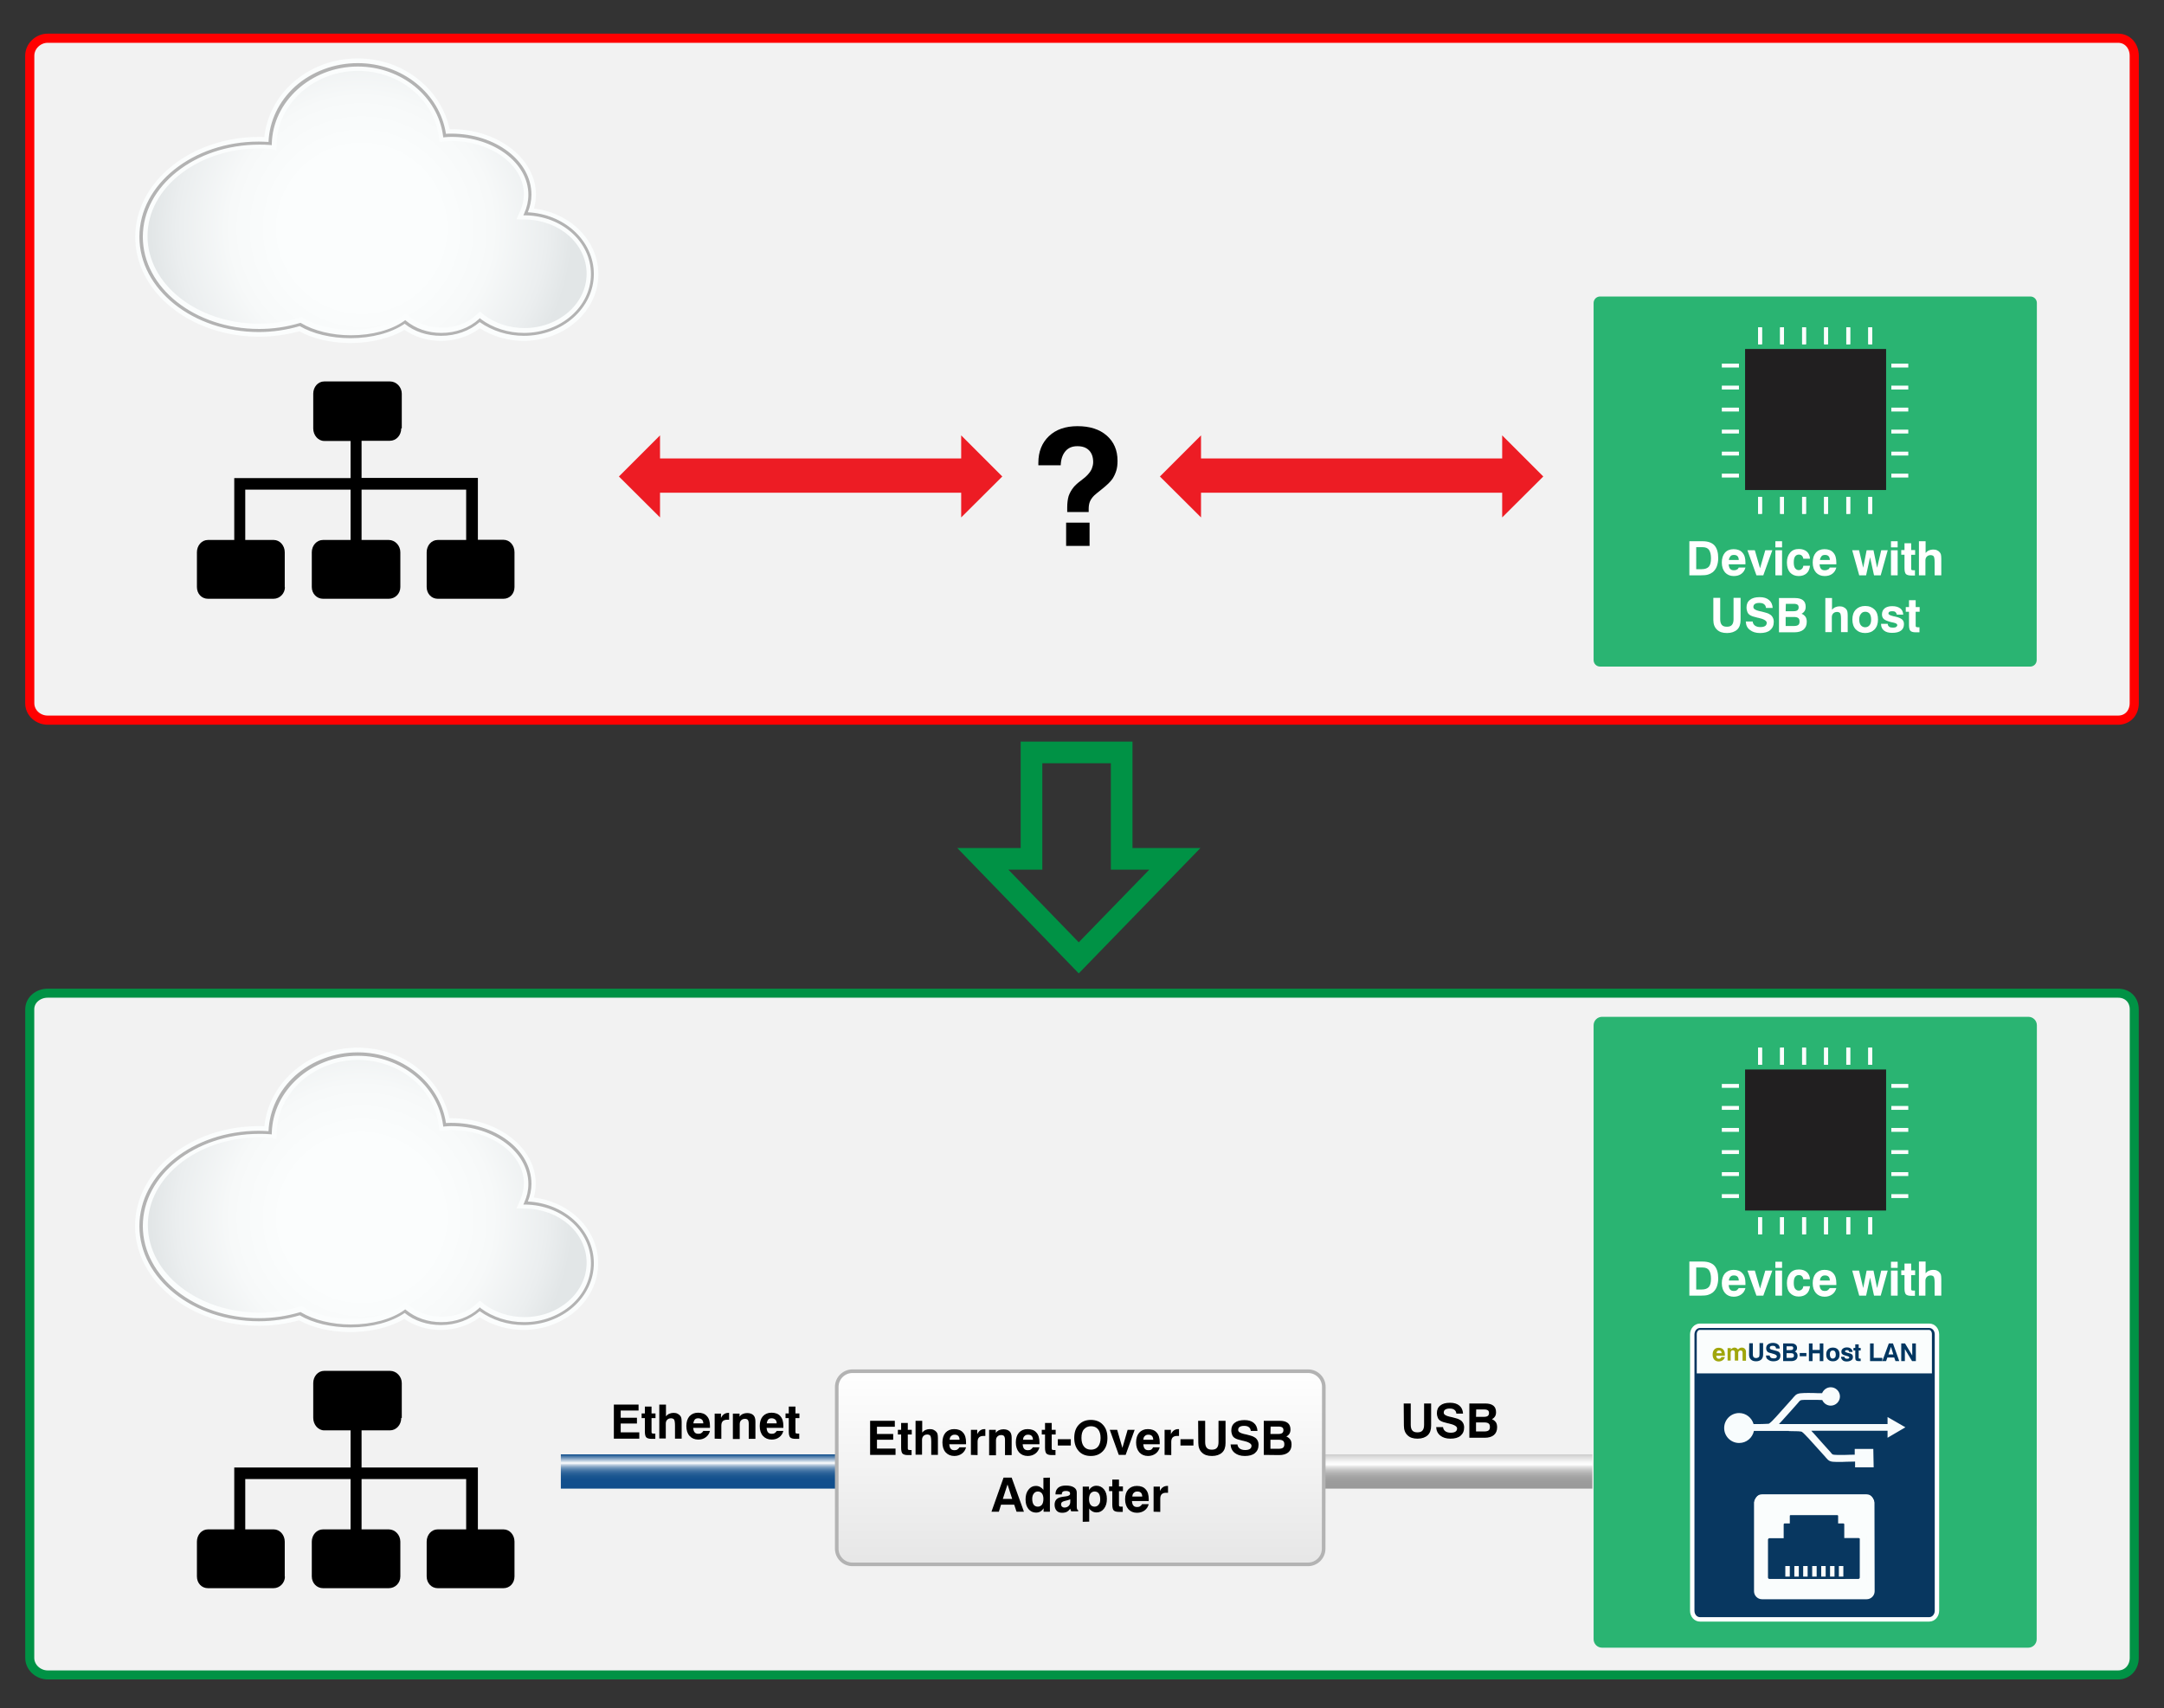 <?xml version="1.0" encoding="utf-8"?>
<!-- Generator: Adobe Illustrator 16.0.3, SVG Export Plug-In . SVG Version: 6.00 Build 0)  -->
<!DOCTYPE svg PUBLIC "-//W3C//DTD SVG 1.1//EN" "http://www.w3.org/Graphics/SVG/1.1/DTD/svg11.dtd">
<svg version="1.1" id="Layer_1" xmlns="http://www.w3.org/2000/svg" xmlns:xlink="http://www.w3.org/1999/xlink" x="0px" y="0px"
	 width="1200px" height="947.1px" viewBox="0 -133.2 1200 947.1" style="enable-background:new 0 -133.2 1200 947.1;"
	 xml:space="preserve">
<rect x="0" y="-133.2" width="1200" height="947.1" fill="#333333" stroke="none"/>
<style type="text/css">
<![CDATA[
	.st0{fill:#083760;stroke:#FFFFFF;stroke-width:2.45;stroke-miterlimit:10;}
	.st1{fill:none;stroke:#009245;stroke-width:12;stroke-miterlimit:10;}
	.st2{fill:#B3B3B3;}
	.st3{fill:#ED1C24;}
	.st4{enable-background:new    ;}
	.st5{fill:none;stroke:#ADB3B5;stroke-width:2.274;}
	.st6{fill:#211F20;}
	.st7{fill:#F2F2F2;stroke:#FF0000;stroke-width:5.072;stroke-miterlimit:10;}
	.st8{fill:#F8FCFD;}
	.st9{fill:#F2F2F2;stroke:#009245;stroke-width:5;stroke-miterlimit:10;}
	.st10{fill:url(#SVGID_2_);}
	.st11{fill:url(#SVGID_4_);}
	.st12{fill:url(#SVGID_5_);}
	.st13{fill:#2AB472;}
	.st14{fill:#FAFDFD;}
	.st15{fill:#FBFDFD;}
	.st16{fill:#FFFFFF;}
	.st17{fill:none;}
	.st18{fill:none;stroke:#FBFDFD;stroke-width:2.154;stroke-miterlimit:10;}
	.st19{fill:none;stroke:#083760;stroke-width:1.223;stroke-linecap:square;stroke-linejoin:round;stroke-miterlimit:10;}
	.st20{fill:none;stroke:#B3B3B3;stroke-width:2;stroke-miterlimit:10;}
	.st21{fill:#003661;}
	.st22{fill:none;stroke:#083760;stroke-width:1.115;stroke-linecap:square;stroke-linejoin:round;stroke-miterlimit:10;}
	.st23{fill:none;stroke:url(#SVGID_1_);stroke-width:19;stroke-miterlimit:10;}
	.st24{fill:#083760;}
	.st25{fill:#A0A60C;}
	.st26{fill:#A2A600;}
	.st27{fill:none;stroke:#ED1C24;stroke-width:19;stroke-miterlimit:10;}
	.st28{fill:none;stroke:url(#SVGID_3_);stroke-width:19;stroke-miterlimit:10;}
]]>
</style>
<path class="st9" d="M1183.5,786.1c0,5.2-3.7,9.4-8.9,9.4H26.4c-5.2,0-9.9-4.2-9.9-9.4V426.4c0-5.2,4.7-8.9,9.9-8.9h1148.2
	c5.2,0,8.9,3.7,8.9,8.9V786.1z"/>
<linearGradient id="SVGID_1_" gradientUnits="userSpaceOnUse" x1="805.461" y1="118.911" x2="805.461" y2="137.911" gradientTransform="matrix(1 0 0 -1 4.003906e-002 811.154)">
	<stop  offset="0" style="stop-color:#999999"/>
	<stop  offset="0.214" style="stop-color:#9C9C9C"/>
	<stop  offset="0.343" style="stop-color:#A4A4A4"/>
	<stop  offset="0.449" style="stop-color:#B2B2B2"/>
	<stop  offset="0.543" style="stop-color:#C6C6C6"/>
	<stop  offset="0.628" style="stop-color:#E0E0E0"/>
	<stop  offset="0.704" style="stop-color:#FFFFFF"/>
	<stop  offset="0.786" style="stop-color:#F6F6F6"/>
	<stop  offset="0.918" style="stop-color:#DEDEDE"/>
	<stop  offset="1" style="stop-color:#CCCCCC"/>
</linearGradient>
<line class="st23" x1="728" y1="682.7" x2="883" y2="682.7"/>
<path class="st7" d="M1183.5,256.7c0,5.4-3.7,9.4-8.9,9.4H26.4c-5.2,0-9.9-4-9.9-9.4v-359c0-5.4,4.7-9.7,9.9-9.7h1148.2
	c5.2,0,8.9,4.3,8.9,9.7V256.7z"/>
<g>
	<rect x="572.5" y="104.8" class="st17" width="52.8" height="74.8"/>
	<path d="M591.8,150.7c0-0.3,0-0.8,0-1.3s0-0.9,0-1.2c0-2.6,0.3-4.7,0.8-6.4c0.6-1.7,1.5-3.3,2.7-4.8c0.9-1.1,2.3-2.4,4.2-3.8
		s3.1-2.5,3.6-3.1c1.2-1.3,2-2.5,2.4-3.6c0.4-1.1,0.7-2.2,0.7-3.5c0-2.8-0.8-5-2.3-6.5c-1.6-1.6-3.7-2.3-6.5-2.3
		c-2.8,0-5,0.9-6.6,2.8c-1.6,1.9-2.5,4.5-2.6,7.8h-12.4v-1.4c0-6.2,2-11.1,5.9-14.8c3.9-3.7,9.2-5.5,15.8-5.5
		c6.8,0,12.2,1.7,16.2,5.2s6,8.1,6,14c0,2.1-0.2,3.9-0.7,5.5c-0.5,1.6-1.2,3.1-2.1,4.5c-1.2,1.7-3.1,3.5-5.6,5.5s-4,3.2-4.5,3.7
		c-1.1,1.1-1.9,2.2-2.4,3.4s-0.7,2.6-0.7,4.3c0,0.1,0,0.4,0,0.7s0,0.6,0,0.8H591.8L591.8,150.7z M591.2,169.5v-12.9h13v12.9H591.2z"
		/>
</g>
<g>
	<line class="st17" x1="344" y1="131" x2="555" y2="131"/>
	<g>
		<line class="st27" x1="363" y1="130.5" x2="536" y2="130.5"/>
		<g>
			<polygon class="st3" points="366,108.2 366,153.7 343.2,131 			"/>
		</g>
		<g>
			<polygon class="st3" points="533,108.2 533,153.7 555.8,131 			"/>
		</g>
	</g>
</g>
<g>
	
		<radialGradient id="SVGID_2_" cx="200.532" cy="817.749" r="117.003" gradientTransform="matrix(1 0 0 -1 4.003906e-002 811.154)" gradientUnits="userSpaceOnUse">
		<stop  offset="0.375" style="stop-color:#FBFDFD"/>
		<stop  offset="0.624" style="stop-color:#F7F9F9"/>
		<stop  offset="0.877" style="stop-color:#EBEEEF"/>
		<stop  offset="1" style="stop-color:#E2E6E7"/>
	</radialGradient>
	<path class="st10" d="M291.6-14.7c1.5-3.3,2.3-6.9,2.3-10.7c0-18.2-19.5-32.9-43.6-32.9c-1.3,0-2.5,0.1-3.8,0.2
		c-3-22.1-23.3-39.2-48.2-39.2c-26.5,0-48,19.5-48.6,43.8c-2-0.2-4.1-0.2-6.2-0.2c-36.1,0-65.4,23.3-65.4,52c0,28.7,29.2,52,65.4,52
		c8,0,15.7-1.2,22.8-3.3c7,4.2,16.9,6.8,28,6.8c12.3,0,23.2-3.2,30.1-8.1c5.1,4.2,12.2,6.9,20.1,6.9c8.6,0,16.2-3.1,21.3-8
		c6.6,4.9,15.1,8,24.5,8c21,0,37.9-15,37.9-33.5C328.6,0.6,312.1-14.3,291.6-14.7z"/>
	<g>
		<path class="st2" d="M194.6,55.6c-10.5,0-20.8-2.4-28.3-6.6c-7.3,2.1-14.9,3.2-22.6,3.2c-37.2,0-67.5-24.2-67.5-54.1
			c0-29.8,30.2-54.1,67.5-54.1c1.4,0,2.7,0,4.2,0.2c0.8-11.5,6.1-22.2,15.1-30.3c9.5-8.6,22.1-13.3,35.4-13.3
			c24.7,0,46,16.7,50,39.2c0.7,0,1.4-0.1,2-0.1c25.2,0,45.7,15.8,45.7,35.1c0,3-0.5,5.8-1.4,8.7c9.3,0.8,18,4.5,24.5,10.5
			c7.4,6.7,11.5,15.5,11.5,25c0,19.6-18,35.6-40.1,35.6c-8.8,0-17.3-2.6-24.3-7.3c-5.6,4.7-13.4,7.3-21.4,7.3
			c-7.6,0-14.7-2.3-20.3-6.4C217,52.8,206.1,55.6,194.6,55.6z M167.7,44.9c6.9,4.1,16.7,6.5,26.9,6.5c11.4,0,22-2.8,28.9-7.7l1.4-1
			l1.3,1.1c4.9,4.2,11.6,6.4,18.8,6.4c7.6,0,14.9-2.7,19.8-7.3l1.3-1.2l1.4,1.1c6.5,4.8,14.8,7.5,23.3,7.5
			c19.8,0,35.8-14.1,35.8-31.4c0-17.1-15.4-30.9-34.9-31.4l-3.2-0.1l1.3-2.9c1.4-3.2,2.2-6.5,2.2-9.8c0-17-18.6-30.8-41.4-30.8
			c-1.3,0-2.6,0.1-3.6,0.2l-2,0.2l-0.2-2C241.8-79,222-95.2,198.6-95.2c-25.1,0-45.9,18.7-46.4,41.7l-0.1,2.2l-2.2-0.2
			c-2.2-0.2-4.2-0.2-6.1-0.2c-34.8,0-63.2,22.3-63.2,49.8c0,27.5,28.3,49.8,63.2,49.8c7.5,0,15-1.1,22.2-3.3l0.9-0.3L167.7,44.9z"/>
		<path class="st15" d="M198.4-98.2c24.6,0,45.5,16.8,48.9,39.2c0.9-0.1,2-0.1,3-0.1c24.5,0,44.4,15.1,44.4,33.8
			c0,3.3-0.7,6.7-2,9.8c9.7,0.5,18.7,4.1,25.5,10.2c7.1,6.4,11.1,15,11.1,24c0,18.9-17.4,34.3-38.8,34.3c-8.9,0-17.5-2.7-24.5-7.6
			c-5.5,4.8-13.2,7.6-21.4,7.6c-7.7,0-14.8-2.3-20.2-6.7c-7.4,5.1-18.3,8-30.1,8c-10.6,0-20.8-2.4-28.1-6.7
			c-7.4,2.2-15.1,3.3-22.7,3.3c-36.5,0-66.2-23.7-66.2-52.8c0-29.1,29.7-52.8,66.2-52.8c1.7,0,3.5,0.1,5.4,0.2
			c0.5-11.7,5.7-22.5,14.8-30.8C173.1-93.6,185.5-98.2,198.4-98.2 M150.7-52.7l-0.9-0.1c-2.2-0.2-4.2-0.2-6.1-0.2
			c-35.6,0-64.5,23-64.5,51.1c0,28.2,28.9,51.1,64.5,51.1c7.7,0,15.2-1.1,22.6-3.3l0.4-0.1l0.3,0.2c7,4.2,17.1,6.7,27.6,6.7
			c11.7,0,22.5-2.9,29.6-8l0.5-0.4l0.5,0.4c5.2,4.3,12.1,6.7,19.6,6.7c8,0,15.5-2.8,20.8-7.7l0.5-0.5l0.5,0.5c6.7,5,15.2,7.7,24,7.7
			c20.5,0,37.1-14.6,37.1-32.6c0-17.8-15.9-32.2-36.2-32.6h-1.3l0.5-1.1c1.5-3.3,2.3-6.8,2.3-10.3c0-17.7-19.2-32.1-42.7-32.1
			c-1.4,0-2.7,0.1-3.7,0.2l-0.8,0.1l-0.1-0.8c-2.9-22-23.3-38.5-47.3-38.5c-25.8,0-47.2,19.3-47.7,43V-52.7 M198.4-100.8
			c-13.6,0-26.5,4.8-36.3,13.7c-8.9,8-14.3,18.6-15.5,29.9c-1.1-0.1-2-0.1-3-0.1C105.8-57.2,75-32.4,75-1.8s30.8,55.3,68.7,55.3
			c7.6,0,15.1-1.1,22.3-3c7.6,4.2,17.9,6.5,28.4,6.5c11.4,0,22.2-2.7,29.9-7.3c5.7,4,12.8,6.1,20.3,6.1c8,0,15.8-2.6,21.5-7
			c7,4.5,15.6,7,24.3,7c22.8,0,41.4-16.6,41.4-36.9c0-9.8-4.2-18.9-11.9-25.9c-6.4-5.8-14.8-9.5-23.8-10.6c0.7-2.5,1.1-5.1,1.1-7.6
			c0-20.1-21.1-36.4-47-36.4c-0.3,0-0.6,0-0.9,0c-2.2-10.6-8.2-20.2-17-27.3C223.1-96.6,210.9-100.8,198.4-100.8L198.4-100.8z
			 M153.3-49.9l0.1-2.7v-0.9c0.5-22.3,20.8-40.4,45.1-40.4c22.8,0,42.1,15.6,44.8,36.3l0.1,0.8l0.3,2.3l2.3-0.2l0.8-0.1
			c1.1-0.1,2.3-0.2,3.6-0.2c22.1,0,40.1,13.3,40.1,29.5c0,3.1-0.7,6.2-2,9.2l-0.5,1.1l-1.6,3.6l3.9,0.1h1.3
			c18.9,0.5,33.7,13.6,33.7,30.1c0,16.6-15.5,30.1-34.5,30.1c-8.3,0-16.2-2.6-22.5-7.3l-0.5-0.5l-1.7-1.3l-1.6,1.4l-0.5,0.5
			c-4.7,4.5-11.6,7-18.9,7c-6.9,0-13.3-2.2-18-6.1l-0.5-0.4l-1.5-1.3l-1.6,1.1l-0.5,0.4c-6.7,4.8-17,7.5-28.1,7.5
			c-10,0-19.5-2.3-26.3-6.3l-0.3-0.2l-1-0.6L166,43l-0.4,0.1c-7.1,2.1-14.5,3.2-21.8,3.2c-34.2,0-62-21.7-62-48.6
			c0-26.7,27.8-48.6,62-48.6c1.9,0,3.8,0.1,5.9,0.2l0.9,0.1L153.3-49.9L153.3-49.9z"/>
	</g>
</g>
<linearGradient id="SVGID_3_" gradientUnits="userSpaceOnUse" x1="405.959" y1="118.911" x2="405.959" y2="137.911" gradientTransform="matrix(1 0 0 -1 4.003906e-002 811.154)">
	<stop  offset="0" style="stop-color:#104E8C"/>
	<stop  offset="0.248" style="stop-color:#124F8D"/>
	<stop  offset="0.352" style="stop-color:#195590"/>
	<stop  offset="0.429" style="stop-color:#265E96"/>
	<stop  offset="0.492" style="stop-color:#376B9F"/>
	<stop  offset="0.548" style="stop-color:#4E7CAA"/>
	<stop  offset="0.597" style="stop-color:#6A91B8"/>
	<stop  offset="0.643" style="stop-color:#8CAAC8"/>
	<stop  offset="0.685" style="stop-color:#B3C7DB"/>
	<stop  offset="0.722" style="stop-color:#DEE7EF"/>
	<stop  offset="0.747" style="stop-color:#FFFFFF"/>
	<stop  offset="1" style="stop-color:#104E8C"/>
</linearGradient>
<line class="st28" x1="311" y1="682.7" x2="501" y2="682.7"/>
<g>
	<rect x="326.7" y="645.6" class="st17" width="128.7" height="27.7"/>
	<path d="M340.4,664.5v-18.9h13.7v3.3h-9.9v4h9v3.2h-9v4.9h10.3v3.5H340.4z"/>
	<path d="M363.4,664.6c-0.3,0-0.8,0-1.2,0c-0.4,0-0.8,0-0.9,0c-1.4,0-2.4-0.3-2.9-0.8s-0.8-1.6-0.8-3.2v-7.5h-1.8v-2.6h1.8v-3.8h3.7
		v3.8h2.2v2.6h-2.2v7.7c0,0.4,0.1,0.6,0.2,0.7c0.2,0.1,0.5,0.2,1,0.2h0.9V664.6L363.4,664.6z"/>
	<path d="M365.6,664.5v-18.9h3.7v6.5c0.5-0.6,1.1-1.1,1.8-1.4c0.7-0.3,1.5-0.5,2.3-0.5c0.8,0,1.6,0.1,2.2,0.4
		c0.6,0.3,1.2,0.7,1.6,1.2c0.3,0.4,0.5,0.8,0.6,1.2c0.1,0.5,0.2,1.2,0.2,2.2v0.3v9h-3.7v-7.3c0-1.7-0.2-2.8-0.5-3.3
		c-0.3-0.4-0.9-0.7-1.7-0.7c-0.9,0-1.6,0.3-2.1,0.8s-0.8,1.2-0.8,2.1v8.3h-3.6V664.5z"/>
	<path d="M390,660.2h3.7c-0.4,1.5-1.1,2.6-2.3,3.5c-1.2,0.9-2.5,1.3-4.2,1.3c-2,0-3.6-0.7-4.8-2c-1.2-1.3-1.8-3.2-1.8-5.5
		c0-2.3,0.6-4.1,1.7-5.4c1.2-1.3,2.8-2,4.8-2c2.1,0,3.8,0.6,4.9,1.9c1.2,1.3,1.7,3.1,1.7,5.5c0,0.3,0,0.5,0,0.6s0,0.3,0,0.4h-9.3
		c0.1,1.1,0.3,1.9,0.8,2.5c0.5,0.6,1.2,0.8,2.1,0.8c0.6,0,1.2-0.1,1.6-0.4C389.3,661.1,389.7,660.8,390,660.2z M384.5,656h5.5
		c0-0.9-0.3-1.7-0.8-2.1c-0.5-0.4-1.1-0.7-2-0.7c-0.8,0-1.5,0.2-1.9,0.7C384.9,654.4,384.6,655.1,384.5,656z"/>
	<path d="M396.3,664.5v-13.9h3.5v2.4c0.5-1,1.1-1.7,1.7-2.1c0.6-0.4,1.4-0.7,2.3-0.7c0.1,0,0.3,0,0.3,0c0.1,0,0.1,0,0.2,0v3.8h-1.2
		c-1,0-1.8,0.3-2.3,0.8s-0.8,1.3-0.8,2.4v7.4L396.3,664.5L396.3,664.5z"/>
	<path d="M406.4,664.5v-13.9h3.7v1.7c0.5-0.7,1.1-1.2,1.8-1.5c0.7-0.3,1.5-0.5,2.4-0.5c1.5,0,2.7,0.4,3.5,1.2c0.8,0.8,1.1,2,1.1,3.6
		v9.5h-3.7v-8.4c0-1-0.2-1.7-0.5-2.1c-0.3-0.4-0.9-0.6-1.6-0.6c-0.9,0-1.6,0.3-2.1,0.8s-0.8,1.2-0.8,2.1v8.3h-3.8V664.5z"/>
	<path d="M430.7,660.2h3.7c-0.4,1.5-1.1,2.6-2.3,3.5c-1.2,0.9-2.5,1.3-4.2,1.3c-2,0-3.6-0.7-4.8-2c-1.2-1.3-1.8-3.2-1.8-5.5
		c0-2.3,0.6-4.1,1.7-5.4c1.2-1.3,2.8-2,4.8-2c2.1,0,3.8,0.6,4.9,1.9c1.2,1.3,1.7,3.1,1.7,5.5c0,0.3,0,0.5,0,0.6s0,0.3,0,0.4h-9.3
		c0.1,1.1,0.3,1.9,0.8,2.5c0.5,0.6,1.2,0.8,2.1,0.8c0.6,0,1.2-0.1,1.6-0.4C430,661.1,430.4,660.8,430.7,660.2z M425.2,656h5.5
		c0-0.9-0.3-1.7-0.8-2.1c-0.5-0.4-1.1-0.7-2-0.7c-0.8,0-1.5,0.2-1.9,0.7S425.3,655.1,425.2,656z"/>
	<path d="M443.2,664.6c-0.3,0-0.8,0-1.2,0s-0.8,0-0.9,0c-1.4,0-2.4-0.3-2.9-0.8s-0.8-1.6-0.8-3.2v-7.5h-1.8v-2.6h1.8v-3.8h3.7v3.8
		h2.2v2.6h-2.2v7.7c0,0.4,0.1,0.6,0.2,0.7c0.2,0.1,0.5,0.2,1,0.2h0.9V664.6L443.2,664.6z"/>
</g>
<g>
	<rect x="736.4" y="645.1" class="st17" width="135" height="28.7"/>
	<path d="M778.4,645h3.9v11.8c0,1.5,0.3,2.5,0.9,3.2c0.6,0.7,1.5,1,2.8,1s2.2-0.3,2.8-1c0.6-0.7,0.9-1.7,0.9-3.2V645h3.9v12.3
		c0,2.3-0.6,4.1-1.9,5.3s-3.2,1.9-5.6,1.9c-2.5,0-4.3-0.6-5.6-1.9c-1.3-1.2-2-3-2-5.3L778.4,645L778.4,645z"/>
	<path d="M796.4,658.1h3.8c0.1,1,0.6,1.8,1.3,2.3s1.7,0.8,3,0.8c1.1,0,2-0.2,2.6-0.6c0.6-0.4,0.9-1,0.9-1.8c0-1.1-1.6-2.1-4.9-2.8
		H803c-0.1,0-0.2,0-0.4-0.1c-1.8-0.4-3-0.8-3.8-1.3c-0.7-0.4-1.2-1-1.5-1.7c-0.3-0.7-0.5-1.6-0.5-2.6c0-1.8,0.6-3.2,1.9-4.2
		c1.2-1,3-1.5,5.4-1.5c2.2,0,3.9,0.5,5.2,1.6c1.2,1,1.9,2.5,2,4.4h-3.7c-0.1-0.9-0.4-1.6-1.1-2.1c-0.6-0.5-1.5-0.7-2.7-0.7
		c-1,0-1.8,0.2-2.4,0.6c-0.6,0.4-0.8,1-0.8,1.7c0,1,1.1,1.7,3.2,2.2c0.6,0.1,1,0.2,1.4,0.3c1.4,0.4,2.4,0.6,2.9,0.8
		c0.5,0.2,1.1,0.4,1.5,0.7c0.8,0.4,1.3,1,1.7,1.7c0.4,0.7,0.6,1.5,0.6,2.5c0,2-0.7,3.5-2,4.6c-1.3,1.1-3.2,1.6-5.6,1.6
		c-2.4,0-4.2-0.6-5.6-1.7C797.3,661.7,796.5,660.1,796.4,658.1z"/>
	<path d="M814.8,663.9V645h8.9c1.9,0,3.4,0.4,4.4,1.2c1,0.8,1.5,2,1.5,3.6c0,1-0.2,1.8-0.6,2.4c-0.4,0.6-0.9,1.1-1.7,1.5
		c1,0.4,1.7,1,2.2,1.7c0.5,0.7,0.7,1.7,0.7,2.8c0,1.8-0.6,3.3-1.8,4.3s-2.9,1.5-5.1,1.5h-8.5V663.9z M818.5,652.4h4.4
		c1,0,1.7-0.2,2.1-0.5s0.7-0.8,0.7-1.6c0-0.7-0.2-1.2-0.6-1.5c-0.4-0.3-1.1-0.5-2.1-0.5h-4.4L818.5,652.4L818.5,652.4z M818.5,660.5
		h4.6c1.1,0,1.9-0.2,2.4-0.6c0.5-0.4,0.7-1,0.7-1.9c0-0.9-0.2-1.5-0.7-1.9c-0.5-0.4-1.3-0.6-2.4-0.6h-4.6V660.5z"/>
</g>
<polygon class="st1" points="622,343 622,284 572,284 572,343 545,343 598.2,397.9 651.5,343 "/>
<g>
	<g>
		<path class="st13" d="M1129.4,775.7c0,2.6-2.1,4.7-4.7,4.7H888.4c-2.6,0-4.7-2.1-4.7-4.7V435.3c0-2.6,2.1-4.7,4.7-4.7h236.4
			c2.6,0,4.7,2.1,4.7,4.7L1129.4,775.7L1129.4,775.7z"/>
	</g>
	<g>
		<rect x="967.7" y="459.8" class="st6" width="78.2" height="78.2"/>
		<g>
			<g>
				<line class="st17" x1="1037.1" y1="447.7" x2="1037.1" y2="457.2"/>
				<line class="st18" x1="1037.1" y1="447.7" x2="1037.1" y2="457.2"/>
			</g>
			<g>
				<line class="st17" x1="1024.9" y1="447.7" x2="1024.9" y2="457.2"/>
				<line class="st18" x1="1024.9" y1="447.7" x2="1024.9" y2="457.2"/>
			</g>
			<g>
				<line class="st17" x1="1012.6" y1="447.7" x2="1012.6" y2="457.2"/>
				<line class="st18" x1="1012.6" y1="447.7" x2="1012.6" y2="457.2"/>
			</g>
			<g>
				<line class="st17" x1="1000.4" y1="447.7" x2="1000.4" y2="457.2"/>
				<line class="st18" x1="1000.4" y1="447.7" x2="1000.4" y2="457.2"/>
			</g>
			<g>
				<line class="st17" x1="988.2" y1="447.7" x2="988.2" y2="457.2"/>
				<line class="st18" x1="988.2" y1="447.7" x2="988.2" y2="457.2"/>
			</g>
			<g>
				<line class="st17" x1="976" y1="447.7" x2="976" y2="457.2"/>
				<line class="st18" x1="976" y1="447.7" x2="976" y2="457.2"/>
			</g>
		</g>
		<g>
			<g>
				<line class="st17" x1="1037.1" y1="541.7" x2="1037.1" y2="551.2"/>
				<line class="st18" x1="1037.1" y1="541.7" x2="1037.1" y2="551.2"/>
			</g>
			<g>
				<line class="st17" x1="1024.9" y1="541.7" x2="1024.9" y2="551.2"/>
				<line class="st18" x1="1024.9" y1="541.7" x2="1024.9" y2="551.2"/>
			</g>
			<g>
				<line class="st17" x1="1012.6" y1="541.7" x2="1012.6" y2="551.2"/>
				<line class="st18" x1="1012.6" y1="541.7" x2="1012.6" y2="551.2"/>
			</g>
			<g>
				<line class="st17" x1="1000.4" y1="541.7" x2="1000.4" y2="551.2"/>
				<line class="st18" x1="1000.4" y1="541.7" x2="1000.4" y2="551.2"/>
			</g>
			<g>
				<line class="st17" x1="988.2" y1="541.7" x2="988.2" y2="551.2"/>
				<line class="st18" x1="988.2" y1="541.7" x2="988.2" y2="551.2"/>
			</g>
			<g>
				<line class="st17" x1="976" y1="541.7" x2="976" y2="551.2"/>
				<line class="st18" x1="976" y1="541.7" x2="976" y2="551.2"/>
			</g>
		</g>
		<g>
			<g>
				<g>
					<line class="st17" x1="1037.1" y1="447.7" x2="1037.1" y2="457.2"/>
					<line class="st18" x1="1037.1" y1="447.7" x2="1037.1" y2="457.2"/>
				</g>
				<g>
					<line class="st17" x1="1024.9" y1="447.7" x2="1024.9" y2="457.2"/>
					<line class="st18" x1="1024.9" y1="447.7" x2="1024.9" y2="457.2"/>
				</g>
				<g>
					<line class="st17" x1="1012.6" y1="447.7" x2="1012.6" y2="457.2"/>
					<line class="st18" x1="1012.6" y1="447.7" x2="1012.6" y2="457.2"/>
				</g>
				<g>
					<line class="st17" x1="1000.4" y1="447.7" x2="1000.4" y2="457.2"/>
					<line class="st18" x1="1000.4" y1="447.7" x2="1000.4" y2="457.2"/>
				</g>
				<g>
					<line class="st17" x1="988.2" y1="447.7" x2="988.2" y2="457.2"/>
					<line class="st18" x1="988.2" y1="447.7" x2="988.2" y2="457.2"/>
				</g>
				<g>
					<line class="st17" x1="976" y1="447.7" x2="976" y2="457.2"/>
					<line class="st18" x1="976" y1="447.7" x2="976" y2="457.2"/>
				</g>
			</g>
			<g>
				<g>
					<line class="st17" x1="1037.1" y1="541.7" x2="1037.1" y2="551.2"/>
					<line class="st18" x1="1037.1" y1="541.7" x2="1037.1" y2="551.2"/>
				</g>
				<g>
					<line class="st17" x1="1024.9" y1="541.7" x2="1024.9" y2="551.2"/>
					<line class="st18" x1="1024.9" y1="541.7" x2="1024.9" y2="551.2"/>
				</g>
				<g>
					<line class="st17" x1="1012.6" y1="541.7" x2="1012.6" y2="551.2"/>
					<line class="st18" x1="1012.6" y1="541.7" x2="1012.6" y2="551.2"/>
				</g>
				<g>
					<line class="st17" x1="1000.4" y1="541.7" x2="1000.4" y2="551.2"/>
					<line class="st18" x1="1000.4" y1="541.7" x2="1000.4" y2="551.2"/>
				</g>
				<g>
					<line class="st17" x1="988.2" y1="541.7" x2="988.2" y2="551.2"/>
					<line class="st18" x1="988.2" y1="541.7" x2="988.2" y2="551.2"/>
				</g>
				<g>
					<line class="st17" x1="976" y1="541.7" x2="976" y2="551.2"/>
					<line class="st18" x1="976" y1="541.7" x2="976" y2="551.2"/>
				</g>
			</g>
		</g>
		<g>
			<g>
				<g>
					<line class="st17" x1="954.8" y1="468.9" x2="964.3" y2="468.9"/>
					<line class="st18" x1="954.8" y1="468.9" x2="964.3" y2="468.9"/>
				</g>
				<g>
					<line class="st17" x1="954.8" y1="481.1" x2="964.3" y2="481.1"/>
					<line class="st18" x1="954.8" y1="481.1" x2="964.3" y2="481.1"/>
				</g>
				<g>
					<line class="st17" x1="954.8" y1="493.3" x2="964.3" y2="493.3"/>
					<line class="st18" x1="954.8" y1="493.3" x2="964.3" y2="493.3"/>
				</g>
				<g>
					<line class="st17" x1="954.8" y1="505.6" x2="964.3" y2="505.6"/>
					<line class="st18" x1="954.8" y1="505.6" x2="964.3" y2="505.6"/>
				</g>
				<g>
					<line class="st17" x1="954.8" y1="517.8" x2="964.3" y2="517.8"/>
					<line class="st18" x1="954.8" y1="517.8" x2="964.3" y2="517.8"/>
				</g>
				<g>
					<line class="st17" x1="954.8" y1="530" x2="964.3" y2="530"/>
					<line class="st18" x1="954.8" y1="530" x2="964.3" y2="530"/>
				</g>
			</g>
			<g>
				<g>
					<line class="st17" x1="1048.8" y1="468.9" x2="1058.2" y2="468.9"/>
					<line class="st18" x1="1048.8" y1="468.9" x2="1058.2" y2="468.9"/>
				</g>
				<g>
					<line class="st17" x1="1048.8" y1="481.1" x2="1058.2" y2="481.1"/>
					<line class="st18" x1="1048.8" y1="481.1" x2="1058.2" y2="481.1"/>
				</g>
				<g>
					<line class="st17" x1="1048.8" y1="493.3" x2="1058.2" y2="493.3"/>
					<line class="st18" x1="1048.8" y1="493.3" x2="1058.2" y2="493.3"/>
				</g>
				<g>
					<line class="st17" x1="1048.8" y1="505.6" x2="1058.2" y2="505.6"/>
					<line class="st18" x1="1048.8" y1="505.6" x2="1058.2" y2="505.6"/>
				</g>
				<g>
					<line class="st17" x1="1048.8" y1="517.8" x2="1058.2" y2="517.8"/>
					<line class="st18" x1="1048.8" y1="517.8" x2="1058.2" y2="517.8"/>
				</g>
				<g>
					<line class="st17" x1="1048.8" y1="530" x2="1058.2" y2="530"/>
					<line class="st18" x1="1048.8" y1="530" x2="1058.2" y2="530"/>
				</g>
			</g>
		</g>
	</g>
	<g>
		<rect x="894.1" y="566.4" class="st17" width="225" height="26.9"/>
		<path class="st16" d="M936.8,585.2v-18.9h7.4c2.9,0,5.1,0.8,6.5,2.3c1.4,1.6,2.1,3.9,2.1,7.1c0,1.7-0.3,3.2-0.8,4.6
			c-0.5,1.3-1.3,2.4-2.3,3.2c-0.8,0.6-1.6,1-2.6,1.3c-1,0.3-2.3,0.4-4,0.4H936.8L936.8,585.2z M940.6,581.8h3.1
			c1.8,0,3.1-0.5,3.9-1.4c0.8-0.9,1.2-2.5,1.2-4.6c0-2.1-0.4-3.7-1.1-4.7s-1.9-1.5-3.5-1.5h-3.6V581.8L940.6,581.8z"/>
		<path class="st16" d="M964.2,581h3.7c-0.4,1.5-1.1,2.6-2.3,3.5c-1.1,0.8-2.5,1.3-4.2,1.3c-2,0-3.6-0.7-4.8-2
			c-1.2-1.4-1.8-3.2-1.8-5.5c0-2.3,0.6-4.1,1.7-5.4c1.2-1.3,2.8-2,4.8-2c2.1,0,3.8,0.6,4.9,1.9c1.2,1.3,1.7,3.1,1.7,5.5
			c0,0.3,0,0.5,0,0.6s0,0.3,0,0.4h-9.3c0.1,1.1,0.3,1.9,0.8,2.5c0.5,0.6,1.2,0.8,2.1,0.8c0.6,0,1.2-0.1,1.6-0.4
			C963.5,581.9,963.9,581.5,964.2,581z M958.7,576.8h5.5c0-0.9-0.3-1.7-0.7-2.1c-0.5-0.5-1.1-0.7-2-0.7c-0.8,0-1.5,0.2-1.9,0.7
			C959.1,575.2,958.8,575.9,958.7,576.8z"/>
		<path class="st16" d="M974,585.2l-5-13.9h4.1l2.9,10l2.9-10h3.9l-5,13.9H974z"/>
		<path class="st16" d="M984.5,569.8v-3.4h3.7v3.4H984.5z M984.5,585.2v-13.9h3.7v13.9H984.5z"/>
		<path class="st16" d="M1000,580h3.7c-0.2,1.8-0.8,3.2-1.9,4.2c-1.1,1-2.6,1.5-4.4,1.5c-2,0-3.6-0.7-4.8-2
			c-1.2-1.3-1.7-3.1-1.7-5.5c0-2.3,0.6-4.1,1.8-5.5c1.2-1.4,2.8-2,4.9-2c1.8,0,3.2,0.5,4.3,1.4c1.1,1,1.7,2.3,1.8,4h-3.7
			c-0.1-0.7-0.4-1.3-0.8-1.7c-0.4-0.4-1-0.6-1.7-0.6c-0.9,0-1.6,0.4-2.1,1.1s-0.7,1.8-0.7,3.3c0,1.3,0.2,2.4,0.7,3.1
			c0.5,0.7,1.2,1.1,2,1.1c0.7,0,1.2-0.2,1.7-0.6C999.6,581.4,999.9,580.8,1000,580z"/>
		<path class="st16" d="M1014.6,581h3.7c-0.4,1.5-1.1,2.6-2.3,3.5c-1.1,0.8-2.5,1.3-4.2,1.3c-2,0-3.6-0.7-4.8-2
			c-1.2-1.4-1.8-3.2-1.8-5.5c0-2.3,0.6-4.1,1.7-5.4c1.2-1.3,2.8-2,4.8-2c2.1,0,3.8,0.6,4.9,1.9c1.2,1.3,1.7,3.1,1.7,5.5
			c0,0.3,0,0.5,0,0.6s0,0.3,0,0.4h-9.3c0.1,1.1,0.3,1.9,0.8,2.5c0.5,0.6,1.2,0.8,2.1,0.8c0.6,0,1.2-0.1,1.6-0.4
			S1014.4,581.5,1014.6,581z M1009.2,576.8h5.5c0-0.9-0.3-1.7-0.7-2.1c-0.5-0.5-1.1-0.7-2-0.7c-0.8,0-1.5,0.2-1.9,0.7
			C1009.5,575.2,1009.3,575.9,1009.2,576.8z"/>
		<path class="st16" d="M1031,585.2l-3.9-13.9h3.8l2.3,9.7l1.9-9.7h3.8l2,9.7l2.3-9.7h3.6l-3.9,13.9h-3.7l-2.2-10l-2.2,10H1031z"/>
		<path class="st16" d="M1048.6,569.8v-3.4h3.7v3.4H1048.6z M1048.6,585.2v-13.9h3.7v13.9H1048.6z"/>
		<path class="st16" d="M1061.9,585.3c-0.3,0-0.8,0-1.2,0c-0.4,0-0.8,0-0.9,0c-1.4,0-2.4-0.3-2.9-0.8s-0.8-1.6-0.8-3.2v-7.5h-1.8
			v-2.6h1.8v-3.8h3.7v3.8h2.2v2.6h-2.2v7.7c0,0.4,0.1,0.6,0.2,0.7c0.2,0.1,0.5,0.2,1,0.2h0.9L1061.9,585.3L1061.9,585.3z"/>
		<path class="st16" d="M1064.1,585.2v-18.9h3.7v6.5c0.5-0.6,1.1-1.1,1.8-1.4s1.5-0.5,2.3-0.5c0.8,0,1.6,0.1,2.2,0.4
			c0.7,0.3,1.2,0.7,1.6,1.2c0.3,0.4,0.5,0.8,0.6,1.2c0.1,0.4,0.2,1.2,0.2,2.2v0.3v9h-3.7V578c0-1.7-0.2-2.8-0.5-3.3
			c-0.3-0.4-0.9-0.7-1.7-0.7c-0.9,0-1.6,0.3-2.1,0.8s-0.8,1.2-0.8,2.1v8.3H1064.1L1064.1,585.2z"/>
	</g>
</g>
<g>
	<g>
		<path class="st13" d="M1129.4,232.8c0,2-1.6,3.6-3.6,3.6H887.3c-2,0-3.6-1.6-3.6-3.6v-198c0-2,1.6-3.6,3.6-3.6h238.6
			c2,0,3.6,1.6,3.6,3.6L1129.4,232.8L1129.4,232.8z"/>
	</g>
	<g>
		<rect x="967.7" y="60.3" class="st6" width="78.2" height="78.2"/>
		<g>
			<g>
				<line class="st17" x1="1037.1" y1="48.3" x2="1037.1" y2="57.7"/>
				<line class="st18" x1="1037.1" y1="48.3" x2="1037.1" y2="57.7"/>
			</g>
			<g>
				<line class="st17" x1="1024.9" y1="48.3" x2="1024.9" y2="57.7"/>
				<line class="st18" x1="1024.9" y1="48.3" x2="1024.9" y2="57.7"/>
			</g>
			<g>
				<line class="st17" x1="1012.6" y1="48.3" x2="1012.6" y2="57.7"/>
				<line class="st18" x1="1012.6" y1="48.3" x2="1012.6" y2="57.7"/>
			</g>
			<g>
				<line class="st17" x1="1000.4" y1="48.3" x2="1000.4" y2="57.7"/>
				<line class="st18" x1="1000.4" y1="48.3" x2="1000.4" y2="57.7"/>
			</g>
			<g>
				<line class="st17" x1="988.2" y1="48.3" x2="988.2" y2="57.7"/>
				<line class="st18" x1="988.2" y1="48.3" x2="988.2" y2="57.7"/>
			</g>
			<g>
				<line class="st17" x1="976" y1="48.3" x2="976" y2="57.7"/>
				<line class="st18" x1="976" y1="48.3" x2="976" y2="57.7"/>
			</g>
		</g>
		<g>
			<g>
				<line class="st17" x1="1037.1" y1="142.3" x2="1037.1" y2="151.7"/>
				<line class="st18" x1="1037.1" y1="142.3" x2="1037.1" y2="151.7"/>
			</g>
			<g>
				<line class="st17" x1="1024.9" y1="142.3" x2="1024.9" y2="151.7"/>
				<line class="st18" x1="1024.9" y1="142.3" x2="1024.9" y2="151.7"/>
			</g>
			<g>
				<line class="st17" x1="1012.6" y1="142.3" x2="1012.6" y2="151.7"/>
				<line class="st18" x1="1012.6" y1="142.3" x2="1012.6" y2="151.7"/>
			</g>
			<g>
				<line class="st17" x1="1000.4" y1="142.3" x2="1000.4" y2="151.7"/>
				<line class="st18" x1="1000.4" y1="142.3" x2="1000.4" y2="151.7"/>
			</g>
			<g>
				<line class="st17" x1="988.2" y1="142.3" x2="988.2" y2="151.7"/>
				<line class="st18" x1="988.2" y1="142.3" x2="988.2" y2="151.7"/>
			</g>
			<g>
				<line class="st17" x1="976" y1="142.3" x2="976" y2="151.7"/>
				<line class="st18" x1="976" y1="142.3" x2="976" y2="151.7"/>
			</g>
		</g>
		<g>
			<g>
				<g>
					<line class="st17" x1="1037.1" y1="48.3" x2="1037.1" y2="57.7"/>
					<line class="st18" x1="1037.1" y1="48.3" x2="1037.1" y2="57.7"/>
				</g>
				<g>
					<line class="st17" x1="1024.9" y1="48.3" x2="1024.9" y2="57.7"/>
					<line class="st18" x1="1024.9" y1="48.3" x2="1024.9" y2="57.7"/>
				</g>
				<g>
					<line class="st17" x1="1012.6" y1="48.3" x2="1012.6" y2="57.7"/>
					<line class="st18" x1="1012.6" y1="48.3" x2="1012.6" y2="57.7"/>
				</g>
				<g>
					<line class="st17" x1="1000.4" y1="48.3" x2="1000.4" y2="57.7"/>
					<line class="st18" x1="1000.4" y1="48.3" x2="1000.4" y2="57.7"/>
				</g>
				<g>
					<line class="st17" x1="988.2" y1="48.3" x2="988.2" y2="57.7"/>
					<line class="st18" x1="988.2" y1="48.3" x2="988.2" y2="57.7"/>
				</g>
				<g>
					<line class="st17" x1="976" y1="48.3" x2="976" y2="57.7"/>
					<line class="st18" x1="976" y1="48.3" x2="976" y2="57.7"/>
				</g>
			</g>
			<g>
				<g>
					<line class="st17" x1="1037.1" y1="142.3" x2="1037.1" y2="151.7"/>
					<line class="st18" x1="1037.1" y1="142.3" x2="1037.1" y2="151.7"/>
				</g>
				<g>
					<line class="st17" x1="1024.9" y1="142.3" x2="1024.9" y2="151.7"/>
					<line class="st18" x1="1024.9" y1="142.3" x2="1024.9" y2="151.7"/>
				</g>
				<g>
					<line class="st17" x1="1012.6" y1="142.3" x2="1012.6" y2="151.7"/>
					<line class="st18" x1="1012.6" y1="142.3" x2="1012.6" y2="151.7"/>
				</g>
				<g>
					<line class="st17" x1="1000.4" y1="142.3" x2="1000.4" y2="151.7"/>
					<line class="st18" x1="1000.4" y1="142.3" x2="1000.4" y2="151.7"/>
				</g>
				<g>
					<line class="st17" x1="988.2" y1="142.3" x2="988.2" y2="151.7"/>
					<line class="st18" x1="988.2" y1="142.3" x2="988.2" y2="151.7"/>
				</g>
				<g>
					<line class="st17" x1="976" y1="142.3" x2="976" y2="151.7"/>
					<line class="st18" x1="976" y1="142.3" x2="976" y2="151.7"/>
				</g>
			</g>
		</g>
		<g>
			<g>
				<g>
					<line class="st17" x1="954.8" y1="69.5" x2="964.3" y2="69.5"/>
					<line class="st18" x1="954.8" y1="69.5" x2="964.3" y2="69.5"/>
				</g>
				<g>
					<line class="st17" x1="954.8" y1="81.7" x2="964.3" y2="81.7"/>
					<line class="st18" x1="954.8" y1="81.7" x2="964.3" y2="81.7"/>
				</g>
				<g>
					<line class="st17" x1="954.8" y1="93.9" x2="964.3" y2="93.9"/>
					<line class="st18" x1="954.8" y1="93.9" x2="964.3" y2="93.9"/>
				</g>
				<g>
					<line class="st17" x1="954.8" y1="106.1" x2="964.3" y2="106.1"/>
					<line class="st18" x1="954.8" y1="106.1" x2="964.3" y2="106.1"/>
				</g>
				<g>
					<line class="st17" x1="954.8" y1="118.3" x2="964.3" y2="118.3"/>
					<line class="st18" x1="954.8" y1="118.3" x2="964.3" y2="118.3"/>
				</g>
				<g>
					<line class="st17" x1="954.8" y1="130.5" x2="964.3" y2="130.5"/>
					<line class="st18" x1="954.8" y1="130.5" x2="964.3" y2="130.5"/>
				</g>
			</g>
			<g>
				<g>
					<line class="st17" x1="1048.8" y1="69.5" x2="1058.2" y2="69.5"/>
					<line class="st18" x1="1048.8" y1="69.5" x2="1058.2" y2="69.5"/>
				</g>
				<g>
					<line class="st17" x1="1048.8" y1="81.7" x2="1058.2" y2="81.7"/>
					<line class="st18" x1="1048.8" y1="81.7" x2="1058.2" y2="81.7"/>
				</g>
				<g>
					<line class="st17" x1="1048.8" y1="93.9" x2="1058.2" y2="93.9"/>
					<line class="st18" x1="1048.8" y1="93.9" x2="1058.2" y2="93.9"/>
				</g>
				<g>
					<line class="st17" x1="1048.8" y1="106.1" x2="1058.2" y2="106.1"/>
					<line class="st18" x1="1048.8" y1="106.1" x2="1058.2" y2="106.1"/>
				</g>
				<g>
					<line class="st17" x1="1048.8" y1="118.3" x2="1058.2" y2="118.3"/>
					<line class="st18" x1="1048.8" y1="118.3" x2="1058.2" y2="118.3"/>
				</g>
				<g>
					<line class="st17" x1="1048.8" y1="130.5" x2="1058.2" y2="130.5"/>
					<line class="st18" x1="1048.8" y1="130.5" x2="1058.2" y2="130.5"/>
				</g>
			</g>
		</g>
	</g>
	<g>
		<rect x="894.1" y="166.9" class="st17" width="225" height="69.5"/>
		<path class="st16" d="M936.8,185.8v-18.9h7.4c2.9,0,5.1,0.8,6.5,2.3c1.4,1.6,2.1,3.9,2.1,7.1c0,1.7-0.3,3.2-0.8,4.6
			c-0.5,1.3-1.3,2.4-2.3,3.2c-0.8,0.6-1.6,1-2.6,1.3s-2.3,0.4-4,0.4L936.8,185.8L936.8,185.8z M940.6,182.4h3.1
			c1.8,0,3.1-0.5,3.9-1.4c0.8-0.9,1.2-2.5,1.2-4.6c0-2.1-0.4-3.7-1.1-4.7s-1.9-1.5-3.5-1.5h-3.6V182.4L940.6,182.4z"/>
		<path class="st16" d="M964.2,181.5h3.7c-0.4,1.5-1.1,2.6-2.3,3.5c-1.1,0.8-2.5,1.2-4.2,1.2c-2,0-3.6-0.7-4.8-2
			c-1.2-1.4-1.8-3.2-1.8-5.5s0.6-4.1,1.7-5.4c1.1-1.3,2.8-2,4.8-2c2.1,0,3.8,0.6,4.9,1.9c1.2,1.3,1.7,3.1,1.7,5.5c0,0.3,0,0.5,0,0.6
			c0,0.1,0,0.3,0,0.4h-9.3c0.1,1.1,0.3,1.9,0.8,2.5s1.2,0.8,2.1,0.8c0.6,0,1.2-0.1,1.6-0.4C963.6,182.5,963.9,182.1,964.2,181.5z
			 M958.7,177.3h5.5c0-0.9-0.3-1.7-0.7-2.1c-0.5-0.5-1.1-0.7-2-0.7c-0.8,0-1.5,0.2-1.9,0.7C959.2,175.7,958.8,176.4,958.7,177.3z"/>
		<path class="st16" d="M974,185.8l-5-13.9h4.1l2.9,10l2.9-10h3.9l-5,13.9H974z"/>
		<path class="st16" d="M984.5,170.3v-3.4h3.7v3.4H984.5z M984.5,185.8v-13.9h3.7v13.9H984.5z"/>
		<path class="st16" d="M1000,180.5h3.7c-0.2,1.8-0.8,3.2-1.9,4.2c-1.1,1-2.6,1.5-4.4,1.5c-2,0-3.6-0.7-4.8-2
			c-1.1-1.3-1.7-3.1-1.7-5.5c0-2.3,0.6-4.1,1.8-5.5s2.8-2,4.9-2c1.8,0,3.2,0.5,4.3,1.4c1.1,1,1.7,2.3,1.8,4h-3.7
			c-0.1-0.7-0.4-1.3-0.8-1.7c-0.4-0.4-1-0.6-1.7-0.6c-0.9,0-1.6,0.4-2.1,1.1s-0.7,1.8-0.7,3.3c0,1.3,0.2,2.4,0.7,3.1
			c0.5,0.7,1.2,1.1,2,1.1c0.7,0,1.2-0.2,1.7-0.6C999.6,181.9,999.9,181.3,1000,180.5z"/>
		<path class="st16" d="M1014.6,181.5h3.7c-0.4,1.5-1.1,2.6-2.3,3.5c-1.1,0.8-2.5,1.2-4.2,1.2c-2,0-3.6-0.7-4.8-2
			c-1.2-1.4-1.8-3.2-1.8-5.5s0.6-4.1,1.7-5.4c1.1-1.3,2.8-2,4.8-2c2.1,0,3.8,0.6,4.9,1.9c1.2,1.3,1.7,3.1,1.7,5.5c0,0.3,0,0.5,0,0.6
			c0,0.1,0,0.3,0,0.4h-9.3c0.1,1.1,0.3,1.9,0.8,2.5s1.2,0.8,2.1,0.8c0.6,0,1.2-0.1,1.6-0.4C1014.1,182.5,1014.4,182.1,1014.6,181.5z
			 M1009.2,177.3h5.5c0-0.9-0.3-1.7-0.7-2.1c-0.5-0.5-1.1-0.7-2-0.7c-0.8,0-1.5,0.2-1.9,0.7C1009.7,175.7,1009.3,176.4,1009.2,177.3
			z"/>
		<path class="st16" d="M1031,185.8l-3.9-13.9h3.8l2.3,9.7l1.9-9.7h3.8l2,9.7l2.3-9.7h3.6l-3.9,13.9h-3.7l-2.2-10l-2.2,10H1031z"/>
		<path class="st16" d="M1048.6,170.3v-3.4h3.7v3.4H1048.6z M1048.6,185.8v-13.9h3.7v13.9H1048.6z"/>
		<path class="st16" d="M1061.9,185.9c-0.3,0-0.8,0-1.2,0c-0.5,0-0.8,0-0.9,0c-1.4,0-2.4-0.3-2.9-0.8s-0.8-1.6-0.8-3.2v-7.5h-1.8
			v-2.6h1.8V168h3.7v3.8h2.2v2.6h-2.2v7.7c0,0.4,0.1,0.6,0.2,0.7c0.2,0.1,0.5,0.2,1,0.2h0.9L1061.9,185.9L1061.9,185.9z"/>
		<path class="st16" d="M1064.1,185.8v-18.9h3.7v6.5c0.5-0.6,1.1-1.1,1.8-1.4s1.5-0.5,2.3-0.5c0.8,0,1.6,0.1,2.2,0.4
			c0.7,0.3,1.2,0.7,1.6,1.2c0.3,0.4,0.5,0.8,0.6,1.2c0.1,0.5,0.2,1.2,0.2,2.2v0.3v9h-3.7v-7.3c0-1.7-0.2-2.8-0.5-3.2
			c-0.3-0.4-0.9-0.7-1.7-0.7c-0.9,0-1.6,0.3-2.1,0.8s-0.8,1.2-0.8,2.1v8.3L1064.1,185.8L1064.1,185.8z"/>
		<path class="st16" d="M950,198.3h3.9v11.8c0,1.5,0.3,2.5,0.9,3.2c0.6,0.7,1.5,1,2.8,1c1.3,0,2.2-0.3,2.8-1
			c0.6-0.7,0.9-1.7,0.9-3.2v-11.8h3.9v12.3c0,2.3-0.6,4.1-1.9,5.3c-1.3,1.2-3.2,1.9-5.6,1.9c-2.5,0-4.3-0.6-5.6-1.9
			c-1.3-1.2-2-3-2-5.3v-12.3H950z"/>
		<path class="st16" d="M968.1,211.4h3.8c0.1,1,0.6,1.8,1.3,2.3s1.7,0.8,3,0.8c1.1,0,2-0.2,2.6-0.6c0.6-0.4,0.9-1,0.9-1.8
			c0-1.1-1.6-2.1-4.9-2.8h-0.1c-0.1,0-0.2,0-0.4-0.1c-1.8-0.4-3-0.8-3.8-1.3c-0.7-0.4-1.2-1-1.5-1.7s-0.5-1.6-0.5-2.6
			c0-1.8,0.6-3.2,1.9-4.2c1.2-1,3-1.5,5.4-1.5c2.2,0,3.9,0.5,5.2,1.6c1.2,1,1.9,2.5,2,4.4h-3.7c-0.1-0.9-0.4-1.6-1.1-2.1
			c-0.6-0.5-1.5-0.7-2.7-0.7c-1,0-1.8,0.2-2.4,0.6c-0.6,0.4-0.8,1-0.8,1.7c0,1,1.1,1.7,3.2,2.2c0.6,0.1,1,0.2,1.4,0.3
			c1.4,0.4,2.4,0.6,2.9,0.8c0.6,0.2,1.1,0.4,1.5,0.7c0.8,0.4,1.3,1,1.7,1.7c0.4,0.7,0.6,1.5,0.6,2.5c0,2-0.7,3.5-2,4.6
			c-1.3,1.1-3.2,1.6-5.6,1.6s-4.2-0.6-5.6-1.7C968.9,215,968.2,213.5,968.1,211.4z"/>
		<path class="st16" d="M986.5,217.3v-18.9h8.9c1.9,0,3.4,0.4,4.4,1.2c1,0.8,1.5,2,1.5,3.6c0,1-0.2,1.8-0.6,2.4
			c-0.4,0.6-0.9,1.1-1.7,1.5c1,0.4,1.7,1,2.2,1.7c0.5,0.7,0.7,1.7,0.7,2.8c0,1.8-0.6,3.3-1.8,4.3c-1.2,1-2.9,1.5-5.1,1.5h-8.5V217.3
			z M990.2,205.7h4.4c1,0,1.7-0.2,2.1-0.5c0.4-0.3,0.7-0.8,0.7-1.6c0-0.7-0.2-1.2-0.6-1.5c-0.4-0.3-1.1-0.5-2.1-0.5h-4.4
			L990.2,205.7L990.2,205.7z M990.2,213.9h4.6c1.1,0,1.9-0.2,2.4-0.6c0.5-0.4,0.7-1,0.7-1.9c0-0.9-0.2-1.5-0.7-1.9
			c-0.5-0.4-1.3-0.6-2.4-0.6h-4.6V213.9z"/>
		<path class="st16" d="M1012.2,217.3v-18.9h3.7v6.5c0.5-0.6,1.1-1.1,1.8-1.4s1.5-0.5,2.3-0.5s1.6,0.1,2.2,0.4
			c0.7,0.3,1.2,0.7,1.6,1.2c0.3,0.4,0.5,0.8,0.6,1.2c0.1,0.5,0.2,1.2,0.2,2.2v0.3v9h-3.7V210c0-1.7-0.2-2.8-0.5-3.2
			c-0.3-0.4-0.9-0.7-1.7-0.7c-0.9,0-1.6,0.3-2.1,0.8s-0.8,1.2-0.8,2.1v8.3L1012.2,217.3L1012.2,217.3z"/>
		<path class="st16" d="M1027.2,210.3c0-2.3,0.6-4.1,1.9-5.5c1.3-1.3,3-2,5.2-2s3.9,0.7,5.2,2c1.3,1.3,1.9,3.1,1.9,5.5
			c0,2.3-0.6,4.1-1.9,5.5c-1.3,1.3-3,2-5.2,2s-3.9-0.7-5.2-2C1027.8,214.4,1027.2,212.6,1027.2,210.3z M1031,210.3
			c0,1.4,0.3,2.5,0.9,3.2c0.6,0.7,1.4,1.1,2.4,1.1s1.8-0.4,2.4-1.1s0.9-1.8,0.9-3.2c0-1.4-0.3-2.4-0.8-3.2c-0.6-0.7-1.4-1.1-2.4-1.1
			c-1.1,0-1.9,0.4-2.4,1.1C1031.3,207.9,1031,208.9,1031,210.3z"/>
		<path class="st16" d="M1043.1,212.7h3.7c0,0.7,0.3,1.2,0.8,1.6c0.5,0.4,1.2,0.5,2.2,0.5c0.7,0,1.3-0.1,1.7-0.4
			c0.4-0.3,0.6-0.6,0.6-1c0-0.6-0.7-1.1-2.2-1.4c-0.6-0.1-1.1-0.2-1.4-0.3c-1.8-0.5-3.1-1-3.8-1.6c-0.7-0.6-1.1-1.5-1.1-2.6
			c0-1.4,0.5-2.6,1.5-3.4c1-0.8,2.4-1.2,4.2-1.2c1.9,0,3.3,0.4,4.4,1.2c1.1,0.8,1.6,2,1.7,3.5h-3.6c0-0.6-0.3-1-0.7-1.4
			c-0.4-0.4-1-0.5-1.8-0.5c-0.7,0-1.2,0.1-1.6,0.3c-0.3,0.2-0.5,0.5-0.5,1c0,0.6,0.9,1,2.8,1.5c0.4,0.1,0.8,0.2,1,0.2
			c1.9,0.4,3.1,1,3.8,1.6c0.7,0.6,1,1.5,1,2.6c0,1.6-0.6,2.8-1.7,3.6c-1.1,0.8-2.7,1.2-4.9,1.2c-1.9,0-3.4-0.4-4.5-1.3
			c-1.1-0.9-1.6-2.1-1.6-3.6V212.7z"/>
		<path class="st16" d="M1064.4,217.4c-0.3,0-0.8,0-1.2,0c-0.5,0-0.8,0-0.9,0c-1.4,0-2.4-0.3-2.9-0.8s-0.8-1.6-0.8-3.2V206h-1.8
			v-2.6h1.8v-3.8h3.7v3.8h2.2v2.6h-2.2v7.7c0,0.4,0.1,0.6,0.2,0.7c0.2,0.1,0.5,0.2,1,0.2h0.9L1064.4,217.4L1064.4,217.4z"/>
	</g>
</g>
<path d="M279.2,166.1H265v-34.3h-64.5v-20.6h15.7c3.5,0,6.3-3,6.3-6.9h0.3V85.1c0-3.7-3-6.8-6.5-6.8h-36.5c-3.5,0-6.1,3.1-6.1,6.8
	v19.3c0,3.7,2.7,6.9,6.1,6.9h14.6v20.6h-64.5v34.3h-14.6c-3.5,0-6.1,3.1-6.1,6.8v19.3c0,3.7,2.6,6.5,6.1,6.5h36.4
	c3.5,0,6.3-3,6.3-6.4h-0.1V173c0-3.7-2.7-6.8-6.1-6.8H136v-27.9h58.4v27.9h-15.3c-3.5,0-6.2,3.1-6.2,6.8v19.3c0,3.7,2.8,6.5,6.2,6.5
	h36.5c3.5,0,6.4-2.8,6.4-6.5V173c0-3.7-2.9-6.8-6.4-6.8h-15.1v-27.9h58v27.9h-15.8c-3.5,0-6.1,3.1-6.1,6.8v19.3
	c0,3.7,2.7,6.5,6.1,6.5h36.5c3.5,0,6.1-2.8,6.1-6.5V173C285.3,169.2,282.7,166.1,279.2,166.1"/>
<path d="M279.2,714.8H265v-34.3h-64.5v-20.6h15.7c3.5,0,6.3-3,6.3-6.9h0.3v-19.3c0-3.7-3-6.8-6.5-6.8h-36.5c-3.5,0-6.1,3.1-6.1,6.8
	V653c0,3.7,2.7,6.9,6.1,6.9h14.6v20.6h-64.5v34.3h-14.6c-3.5,0-6.1,3.1-6.1,6.8v19.3c0,3.7,2.6,6.5,6.1,6.5h36.4
	c3.5,0,6.3-3,6.3-6.4h-0.1v-19.4c0-3.7-2.7-6.8-6.1-6.8H136v-27.9h58.4v27.9h-15.3c-3.5,0-6.2,3.1-6.2,6.8v19.3
	c0,3.7,2.8,6.5,6.2,6.5h36.5c3.5,0,6.4-2.8,6.4-6.5v-19.3c0-3.7-2.9-6.8-6.4-6.8h-15.1v-27.9h58v27.9h-15.8c-3.5,0-6.1,3.1-6.1,6.8
	v19.3c0,3.7,2.7,6.5,6.1,6.5h36.5c3.5,0,6.1-2.8,6.1-6.5v-19.3C285.3,717.9,282.7,714.8,279.2,714.8"/>
<g>
	
		<linearGradient id="SVGID_4_" gradientUnits="userSpaceOnUse" x1="599.01" y1="185.215" x2="599.01" y2="75.79" gradientTransform="matrix(1 0 0 -1 4.003906e-002 811.154)">
		<stop  offset="0" style="stop-color:#FFFFFF"/>
		<stop  offset="1" style="stop-color:#E6E6E6"/>
	</linearGradient>
	<path class="st11" d="M734,725.5c0,4.8-3.9,8.7-8.7,8.7H472.7c-4.8,0-8.7-3.9-8.7-8.7v-89.7c0-4.8,3.9-8.7,8.7-8.7h252.7
		c4.8,0,8.7,3.9,8.7,8.7L734,725.5L734,725.5z"/>
	<path class="st20" d="M734,725.5c0,4.8-3.9,8.7-8.7,8.7H472.7c-4.8,0-8.7-3.9-8.7-8.7v-89.7c0-4.8,3.9-8.7,8.7-8.7h252.7
		c4.8,0,8.7,3.9,8.7,8.7L734,725.5L734,725.5z"/>
</g>
<g>
	<rect x="480.1" y="654.6" class="st17" width="237.7" height="61.7"/>
	<path d="M482.5,673.5v-18.9h13.7v3.3h-9.9v4h9v3.2h-9v4.9h10.3v3.5H482.5z"/>
	<path d="M505.5,673.6c-0.3,0-0.8,0-1.2,0c-0.4,0-0.8,0-0.9,0c-1.4,0-2.4-0.3-2.9-0.8s-0.8-1.6-0.8-3.2v-7.4h-1.8v-2.6h1.8v-3.8h3.7
		v3.8h2.2v2.6h-2.2v7.7c0,0.4,0.1,0.6,0.2,0.7c0.2,0.1,0.5,0.2,1,0.2h0.9V673.6L505.5,673.6z"/>
	<path d="M507.7,673.5v-18.9h3.7v6.5c0.5-0.6,1.1-1.1,1.8-1.4c0.7-0.3,1.5-0.5,2.3-0.5s1.6,0.1,2.2,0.4c0.6,0.3,1.2,0.7,1.6,1.2
		c0.3,0.4,0.5,0.8,0.6,1.2c0.1,0.5,0.2,1.2,0.2,2.2v0.3v9h-3.7v-7.3c0-1.7-0.2-2.8-0.5-3.3c-0.3-0.4-0.9-0.7-1.7-0.7
		c-0.9,0-1.6,0.3-2.1,0.8s-0.8,1.2-0.8,2.1v8.3h-3.6V673.5z"/>
	<path d="M532,669.3h3.7c-0.4,1.5-1.1,2.6-2.3,3.5c-1.1,0.8-2.5,1.3-4.2,1.3c-2,0-3.6-0.7-4.8-2c-1.2-1.3-1.8-3.2-1.8-5.5
		s0.6-4.1,1.7-5.4c1.2-1.3,2.8-2,4.8-2c2.1,0,3.8,0.6,4.9,1.9c1.2,1.3,1.7,3.1,1.7,5.5c0,0.3,0,0.5,0,0.6c0,0.1,0,0.3,0,0.4h-9.3
		c0.1,1.1,0.3,1.9,0.8,2.5s1.2,0.8,2.1,0.8c0.6,0,1.2-0.1,1.6-0.4C531.3,670.2,531.8,669.8,532,669.3z M526.6,665.1h5.5
		c0-0.9-0.3-1.7-0.7-2.1c-0.5-0.5-1.1-0.7-2-0.7c-0.8,0-1.4,0.2-1.9,0.7C526.9,663.4,526.7,664.1,526.6,665.1z"/>
	<path d="M538.4,673.5v-13.9h3.5v2.4c0.5-1,1.1-1.7,1.7-2.1c0.6-0.4,1.4-0.7,2.3-0.7c0.1,0,0.3,0,0.3,0c0.1,0,0.1,0,0.2,0v3.8h-1.2
		c-1,0-1.8,0.3-2.3,0.8s-0.8,1.3-0.8,2.4v7.4L538.4,673.5L538.4,673.5z"/>
	<path d="M548.5,673.5v-13.9h3.7v1.7c0.5-0.7,1.1-1.2,1.8-1.5s1.5-0.5,2.4-0.5c1.5,0,2.7,0.4,3.5,1.2c0.8,0.8,1.1,2,1.1,3.6v9.5
		h-3.7v-8.4c0-1-0.2-1.7-0.5-2.1s-0.9-0.6-1.6-0.6c-0.9,0-1.6,0.3-2.1,0.8s-0.8,1.2-0.8,2.1v8.3h-3.8V673.5z"/>
	<path d="M572.7,669.3h3.7c-0.4,1.5-1.1,2.6-2.3,3.5c-1.1,0.8-2.5,1.3-4.2,1.3c-2,0-3.6-0.7-4.8-2c-1.2-1.4-1.8-3.2-1.8-5.5
		s0.6-4.1,1.7-5.4c1.2-1.3,2.8-2,4.8-2c2.1,0,3.8,0.6,4.9,1.9c1.2,1.3,1.7,3.1,1.7,5.5c0,0.3,0,0.5,0,0.6c0,0.1,0,0.3,0,0.4h-9.3
		c0.1,1.1,0.3,1.9,0.8,2.5s1.2,0.8,2.1,0.8c0.6,0,1.2-0.1,1.6-0.4C572,670.2,572.5,669.8,572.7,669.3z M567.3,665.1h5.5
		c0-0.9-0.3-1.7-0.7-2.1c-0.5-0.5-1.1-0.7-2-0.7c-0.8,0-1.5,0.2-1.9,0.7C567.6,663.4,567.4,664.1,567.3,665.1z"/>
	<path d="M585.3,673.6c-0.3,0-0.8,0-1.2,0c-0.4,0-0.8,0-0.9,0c-1.4,0-2.4-0.3-2.9-0.8s-0.8-1.6-0.8-3.2v-7.4h-1.8v-2.6h1.8v-3.8h3.7
		v3.8h2.2v2.6h-2.2v7.7c0,0.4,0.1,0.6,0.2,0.7c0.2,0.1,0.5,0.2,1,0.2h0.9V673.6z"/>
	<path d="M586.6,668.3v-3.5h7.2v3.5H586.6z"/>
	<path d="M595.7,664.1c0-3.1,0.8-5.5,2.5-7.3s3.9-2.7,6.7-2.7c2.8,0,5.1,0.9,6.7,2.7c1.7,1.8,2.5,4.2,2.5,7.3s-0.8,5.5-2.5,7.3
		c-1.7,1.8-3.9,2.7-6.7,2.7c-2.8,0-5.1-0.9-6.7-2.7C596.5,669.5,595.7,667.1,595.7,664.1z M599.7,664.1c0,2.1,0.5,3.7,1.4,4.8
		c0.9,1.1,2.2,1.7,3.9,1.7s3-0.6,3.9-1.7c0.9-1.1,1.4-2.8,1.4-4.8c0-2.1-0.5-3.7-1.4-4.8c-0.9-1.1-2.2-1.7-3.9-1.7s-2.9,0.6-3.9,1.7
		C600.1,660.4,599.7,662,599.7,664.1z"/>
	<path d="M620.4,673.5l-5-13.9h4.1l2.9,10l2.9-10h3.9l-5,13.9H620.4z"/>
	<path d="M639.4,669.3h3.7c-0.4,1.5-1.1,2.6-2.3,3.5c-1.1,0.8-2.5,1.3-4.2,1.3c-2,0-3.6-0.7-4.8-2c-1.2-1.4-1.8-3.2-1.8-5.5
		s0.6-4.1,1.7-5.4c1.2-1.3,2.8-2,4.8-2c2.1,0,3.8,0.6,4.9,1.9c1.2,1.3,1.7,3.1,1.7,5.5c0,0.3,0,0.5,0,0.6c0,0.1,0,0.3,0,0.4H634
		c0.1,1.1,0.3,1.9,0.8,2.5s1.2,0.8,2.1,0.8c0.6,0,1.2-0.1,1.6-0.4C638.9,670.2,639.2,669.8,639.4,669.3z M634,665.1h5.5
		c0-0.9-0.3-1.7-0.7-2.1c-0.5-0.5-1.1-0.7-2-0.7c-0.8,0-1.5,0.2-1.9,0.7C634.3,663.4,634.1,664.1,634,665.1z"/>
	<path d="M645.8,673.5v-13.9h3.5v2.4c0.5-1,1.1-1.7,1.7-2.1c0.6-0.4,1.4-0.7,2.3-0.7c0.1,0,0.3,0,0.3,0c0.1,0,0.1,0,0.2,0v3.8h-1.2
		c-1,0-1.8,0.3-2.3,0.8s-0.8,1.3-0.8,2.4v7.4L645.8,673.5L645.8,673.5z"/>
	<path d="M654.6,668.3v-3.5h7.2v3.5H654.6z"/>
	<path d="M664.4,654.6h3.9v11.8c0,1.5,0.3,2.5,0.9,3.2c0.6,0.7,1.5,1,2.8,1s2.2-0.3,2.8-1c0.6-0.7,0.9-1.7,0.9-3.2v-11.8h3.9v12.3
		c0,2.3-0.6,4.1-1.9,5.3c-1.3,1.2-3.2,1.9-5.6,1.9c-2.5,0-4.3-0.6-5.6-1.9c-1.3-1.2-2-3-2-5.3L664.4,654.6L664.4,654.6z"/>
	<path d="M682.4,667.7h3.8c0.1,1,0.6,1.8,1.3,2.3s1.7,0.8,3,0.8c1.1,0,2-0.2,2.6-0.6c0.6-0.4,0.9-1,0.9-1.8c0-1.1-1.6-2.1-4.9-2.8
		H689c-0.1,0-0.2,0-0.4-0.1c-1.8-0.4-3-0.8-3.8-1.3c-0.7-0.4-1.2-1-1.5-1.7s-0.5-1.6-0.5-2.6c0-1.8,0.6-3.2,1.9-4.2
		c1.2-1,3-1.5,5.4-1.5c2.2,0,3.9,0.5,5.2,1.6c1.2,1,1.9,2.5,2,4.4h-3.7c-0.1-0.9-0.4-1.6-1.1-2.1c-0.6-0.5-1.5-0.7-2.7-0.7
		c-1,0-1.8,0.2-2.4,0.6c-0.6,0.4-0.8,1-0.8,1.7c0,1,1.1,1.7,3.2,2.2c0.6,0.1,1,0.2,1.4,0.3c1.4,0.4,2.4,0.6,2.9,0.8s1.1,0.4,1.5,0.7
		c0.8,0.4,1.3,1,1.7,1.7c0.4,0.7,0.6,1.5,0.6,2.5c0,2-0.7,3.5-2,4.6c-1.3,1.1-3.2,1.6-5.6,1.6c-2.4,0-4.2-0.6-5.6-1.7
		C683.3,671.3,682.5,669.7,682.4,667.7z"/>
	<path d="M700.8,673.5v-18.9h8.9c1.9,0,3.4,0.4,4.4,1.2s1.5,2,1.5,3.6c0,1-0.2,1.8-0.6,2.4c-0.4,0.6-0.9,1.1-1.7,1.5
		c1,0.4,1.7,1,2.2,1.7s0.7,1.7,0.7,2.8c0,1.8-0.6,3.3-1.8,4.3s-2.9,1.5-5.1,1.5L700.8,673.5L700.8,673.5z M704.5,661.9h4.4
		c1,0,1.7-0.2,2.1-0.5s0.7-0.8,0.7-1.6c0-0.7-0.2-1.2-0.6-1.5c-0.4-0.3-1.1-0.5-2.1-0.5h-4.4L704.5,661.9L704.5,661.9z M704.5,670.1
		h4.6c1.1,0,1.9-0.2,2.4-0.6c0.5-0.4,0.7-1,0.7-1.9s-0.2-1.5-0.7-1.9c-0.5-0.4-1.3-0.6-2.4-0.6h-4.6V670.1z"/>
	<path d="M556.5,686.1h4.5l6.8,18.9h-4.1l-1.3-3.9h-7.3l-1.2,3.9h-4.1L556.5,686.1z M558.7,689.9l-2.6,8h5.2L558.7,689.9z"/>
	<path d="M582.2,686.1V705h-3.5v-1.9c-0.5,0.8-1.1,1.4-1.8,1.8c-0.7,0.4-1.5,0.6-2.4,0.6c-1.7,0-3.1-0.7-4.2-2
		c-1.1-1.4-1.6-3.1-1.6-5.3c0-2.2,0.5-4,1.6-5.4c1.1-1.4,2.4-2.1,4.1-2.1c0.9,0,1.7,0.2,2.4,0.6c0.7,0.4,1.3,0.9,1.8,1.6v-6.7
		L582.2,686.1L582.2,686.1z M572.4,697.9c0,1.4,0.3,2.5,0.8,3.2s1.3,1.1,2.3,1.1s1.7-0.4,2.3-1.1c0.5-0.7,0.8-1.8,0.8-3.2
		c0-1.3-0.3-2.3-0.8-3s-1.3-1.1-2.3-1.1c-0.9,0-1.7,0.4-2.2,1.1C572.7,695.6,572.4,696.6,572.4,697.9z"/>
	<path d="M593.5,703.3c-0.5,0.7-1.1,1.3-1.8,1.7c-0.7,0.4-1.6,0.6-2.7,0.6c-1.4,0-2.4-0.4-3.1-1.2c-0.7-0.8-1.1-1.9-1.1-3.3
		c0-1.3,0.4-2.3,1.1-3c0.7-0.7,1.9-1.2,3.6-1.4c0.4-0.1,0.9-0.1,1.5-0.2c1.6-0.2,2.4-0.7,2.4-1.4c0-0.6-0.2-1-0.5-1.2
		c-0.4-0.2-0.9-0.4-1.8-0.4c-0.8,0-1.3,0.1-1.7,0.4c-0.4,0.3-0.6,0.7-0.6,1.3v0.2h-3.5v-0.3c0-1.4,0.5-2.5,1.5-3.4
		c1-0.8,2.4-1.2,4.2-1.2c1.9,0,3.4,0.3,4.5,1c1.1,0.7,1.6,1.6,1.6,2.9v7.9c0,0.6,0.1,1,0.2,1.3c0.1,0.3,0.3,0.5,0.6,0.6v0.6H594
		c-0.1-0.2-0.2-0.5-0.3-0.8C593.6,703.9,593.5,703.6,593.5,703.3z M593.5,698.1c-0.6,0.3-1.3,0.5-2.1,0.7c-0.8,0.2-1.2,0.3-1.2,0.3
		c-0.7,0.2-1.1,0.4-1.4,0.7s-0.4,0.7-0.4,1.2s0.2,0.9,0.5,1.2c0.3,0.3,0.8,0.5,1.3,0.5c1,0,1.8-0.3,2.4-0.9c0.6-0.6,0.9-1.3,0.9-2.3
		V698.1z"/>
	<path d="M600.4,710.6v-19.5h3.5v1.9c0.5-0.8,1.1-1.4,1.8-1.8c0.7-0.4,1.4-0.6,2.3-0.6c1.7,0,3.1,0.7,4.2,2c1.1,1.4,1.6,3.1,1.6,5.3
		c0,2.2-0.5,4-1.6,5.4c-1.1,1.4-2.4,2.1-4.1,2.1c-0.9,0-1.7-0.2-2.4-0.6s-1.3-0.9-1.7-1.6v7.3L600.4,710.6L600.4,710.6z
		 M610.1,698.1c0-1.4-0.3-2.5-0.8-3.2s-1.3-1.1-2.3-1.1s-1.7,0.4-2.3,1.1c-0.5,0.7-0.8,1.8-0.8,3.2c0,1.3,0.3,2.3,0.8,3
		s1.3,1.1,2.3,1.1c0.9,0,1.7-0.4,2.2-1.1C609.9,700.4,610.1,699.4,610.1,698.1z"/>
	<path d="M622.6,705.1c-0.3,0-0.8,0-1.2,0c-0.4,0-0.8,0-0.9,0c-1.4,0-2.4-0.3-2.9-0.8s-0.8-1.6-0.8-3.2v-7.5H615V691h1.8v-3.8h3.7
		v3.8h2.2v2.6h-2.2v7.7c0,0.4,0.1,0.6,0.2,0.7c0.2,0.1,0.5,0.2,1,0.2h0.9V705.1z"/>
	<path d="M633.3,700.8h3.7c-0.4,1.5-1.1,2.6-2.3,3.5c-1.1,0.8-2.5,1.3-4.2,1.3c-2,0-3.6-0.7-4.8-2c-1.2-1.4-1.8-3.2-1.8-5.5
		s0.6-4.1,1.7-5.4c1.2-1.3,2.8-2,4.8-2c2.1,0,3.8,0.6,4.9,1.9c1.2,1.3,1.7,3.1,1.7,5.5c0,0.3,0,0.5,0,0.6c0,0.1,0,0.3,0,0.4h-9.3
		c0.1,1.1,0.3,1.9,0.8,2.5s1.2,0.8,2.1,0.8c0.6,0,1.2-0.1,1.6-0.4C632.6,701.7,633.1,701.3,633.3,700.8z M627.9,696.6h5.5
		c0-0.9-0.3-1.7-0.7-2.1c-0.5-0.5-1.1-0.7-2-0.7c-0.8,0-1.5,0.2-1.9,0.7C628.2,694.9,628,695.6,627.9,696.6z"/>
	<path d="M639.7,705v-13.9h3.5v2.4c0.5-1,1.1-1.7,1.7-2.1c0.6-0.4,1.4-0.7,2.3-0.7c0.1,0,0.3,0,0.3,0c0.1,0,0.1,0,0.2,0v3.8h-1.2
		c-1,0-1.8,0.3-2.3,0.8s-0.8,1.3-0.8,2.4v7.4L639.7,705L639.7,705z"/>
</g>
<g>
	<line class="st17" x1="644" y1="131" x2="856" y2="131"/>
	<g>
		<line class="st27" x1="663" y1="130.5" x2="836" y2="130.5"/>
		<g>
			<polygon class="st3" points="666,108.2 666,153.7 643.2,131 			"/>
		</g>
		<g>
			<polygon class="st3" points="833,108.2 833,153.7 855.8,131 			"/>
		</g>
	</g>
</g>
<g>
	<g class="st4">
		<path class="st26" d="M954.3,621.4h2.3c-0.2,0.9-0.7,1.6-1.4,2.1s-1.6,0.8-2.6,0.8c-1.2,0-2.2-0.4-3-1.2c-0.8-0.8-1.1-2-1.1-3.4
			c0-1.4,0.4-2.6,1.1-3.4c0.7-0.8,1.7-1.2,2.9-1.2c1.3,0,2.3,0.4,3.1,1.2c0.7,0.8,1.1,2,1.1,3.4c0,0.2,0,0.3,0,0.4
			c0,0.1,0,0.2,0,0.2H951c0.1,0.7,0.2,1.2,0.5,1.5c0.3,0.3,0.7,0.5,1.3,0.5c0.4,0,0.7-0.1,1-0.2
			C953.9,621.9,954.2,621.7,954.3,621.4z M951,618.7h3.4c0-0.6-0.2-1-0.5-1.4c-0.3-0.3-0.7-0.4-1.2-0.4s-0.9,0.2-1.2,0.4
			C951.2,617.7,951,618.1,951,618.7z"/>
		<path class="st26" d="M958.3,624v-8.6h2.2v1c0.3-0.4,0.7-0.7,1.1-0.9c0.4-0.2,0.8-0.3,1.3-0.3s1,0.1,1.4,0.3c0.4,0.2,0.7,0.5,1,1
			c0.3-0.4,0.7-0.8,1.1-1c0.4-0.2,0.9-0.3,1.4-0.3c0.9,0,1.6,0.3,2.1,0.8s0.8,1.3,0.8,2.1v6h-2.3v-5.5c0-0.4-0.1-0.8-0.3-1
			c-0.2-0.2-0.5-0.3-0.9-0.3c-0.4,0-0.8,0.2-1.1,0.4c-0.3,0.3-0.4,0.7-0.4,1.2v5.3h-2.3v-5.6c0-0.4-0.1-0.8-0.3-1
			c-0.2-0.2-0.5-0.4-0.9-0.4c-0.4,0-0.8,0.2-1.1,0.4c-0.3,0.3-0.4,0.7-0.4,1.2v5.2L958.3,624L958.3,624z"/>
	</g>
	<g class="st4">
		<path class="st21" d="M972.7,612.2h2.4v7.3c0,0.9,0.2,1.6,0.5,2c0.4,0.4,0.9,0.6,1.7,0.6s1.4-0.2,1.7-0.6c0.4-0.4,0.5-1.1,0.5-2
			v-7.3h2.4v7.6c0,1.4-0.4,2.5-1.2,3.3s-2,1.1-3.5,1.1s-2.7-0.4-3.5-1.1c-0.8-0.8-1.2-1.8-1.2-3.3L972.7,612.2L972.7,612.2z"/>
		<path class="st21" d="M983.8,620.4h2.4c0.1,0.7,0.3,1.1,0.8,1.4c0.4,0.3,1.1,0.5,1.9,0.5c0.7,0,1.2-0.1,1.6-0.4
			c0.3-0.3,0.5-0.6,0.5-1.1c0-0.7-1-1.3-3-1.8l0,0c-0.1,0-0.1-0.1-0.3-0.1c-1.1-0.2-1.8-0.5-2.3-0.8c-0.4-0.3-0.7-0.6-0.9-1.1
			s-0.3-1-0.3-1.6c0-1.1,0.4-2,1.1-2.6c0.8-0.6,1.9-0.9,3.4-0.9c1.4,0,2.4,0.3,3.2,1c0.8,0.7,1.2,1.6,1.2,2.7h-2.3
			c-0.1-0.5-0.3-1-0.7-1.3c-0.4-0.3-1-0.4-1.7-0.4c-0.6,0-1.1,0.1-1.5,0.4c-0.3,0.3-0.5,0.6-0.5,1c0,0.6,0.7,1.1,2,1.4
			c0.4,0.1,0.7,0.2,0.9,0.2c0.9,0.2,1.5,0.4,1.8,0.5c0.3,0.1,0.7,0.3,0.9,0.4c0.5,0.3,0.8,0.6,1.1,1c0.2,0.4,0.4,1,0.4,1.6
			c0,1.2-0.4,2.2-1.3,2.8c-0.8,0.7-2,1-3.5,1s-2.6-0.3-3.5-1C984.4,622.5,984,621.6,983.8,620.4z"/>
		<path class="st21" d="M995.2,624v-11.7h5.5c1.2,0,2.1,0.3,2.7,0.8c0.6,0.5,0.9,1.2,0.9,2.2c0,0.6-0.1,1.1-0.3,1.5
			c-0.2,0.4-0.6,0.7-1,0.9c0.6,0.2,1,0.6,1.4,1c0.3,0.4,0.4,1,0.4,1.7c0,1.1-0.4,2-1.1,2.7c-0.8,0.7-1.8,0.9-3.1,0.9L995.2,624
			L995.2,624z M997.6,616.8h2.8c0.6,0,1-0.1,1.3-0.3c0.3-0.2,0.4-0.5,0.4-1c0-0.4-0.1-0.8-0.4-0.9c-0.3-0.2-0.7-0.3-1.4-0.3h-2.7
			V616.8L997.6,616.8z M997.6,621.8h2.9c0.7,0,1.1-0.1,1.5-0.4c0.3-0.3,0.4-0.7,0.4-1.1c0-0.5-0.2-0.9-0.4-1.2
			c-0.3-0.3-0.8-0.4-1.5-0.4h-2.8v3.1H997.6z"/>
		<path class="st21" d="M1006.3,620.8v-2.2h4.4v2.2H1006.3z"/>
		<path class="st21" d="M1012.5,624v-11.7h4.6c1.8,0,3.2,0.5,4,1.5c0.9,1,1.3,2.4,1.3,4.4c0,1.1-0.2,2-0.5,2.8
			c-0.3,0.8-0.8,1.5-1.4,2c-0.5,0.4-1,0.7-1.6,0.8c-0.6,0.2-1.4,0.2-2.5,0.2H1012.5z M1014.8,621.8h2c1.1,0,2-0.3,2.4-0.9
			c0.5-0.6,0.8-1.5,0.8-2.9c0-1.3-0.2-2.3-0.7-2.9c-0.5-0.6-1.2-0.9-2.2-0.9h-2.2L1014.8,621.8L1014.8,621.8z"/>
		<path class="st21" d="M1029.4,621.4h2.3c-0.2,0.9-0.7,1.6-1.4,2.1c-0.7,0.5-1.6,0.8-2.6,0.8c-1.2,0-2.2-0.4-3-1.2s-1.1-2-1.1-3.4
			c0-1.4,0.4-2.6,1.1-3.4c0.7-0.8,1.7-1.2,2.9-1.2c1.3,0,2.3,0.4,3.1,1.2c0.7,0.8,1.1,2,1.1,3.4c0,0.2,0,0.3,0,0.4
			c0,0.1,0,0.2,0,0.2h-5.8c0.1,0.7,0.2,1.2,0.5,1.5c0.3,0.3,0.7,0.5,1.3,0.5c0.4,0,0.7-0.1,1-0.2
			C1029.1,621.9,1029.3,621.7,1029.4,621.4z M1026.1,618.7h3.4c0-0.6-0.2-1-0.5-1.4c-0.3-0.3-0.7-0.4-1.2-0.4s-0.9,0.2-1.2,0.4
			C1026.3,617.7,1026.1,618.1,1026.1,618.7z"/>
		<path class="st21" d="M1035.5,624l-3.1-8.6h2.6l1.8,6.2l1.8-6.2h2.4l-3.1,8.6H1035.5z"/>
		<path class="st21" d="M1042.1,614.3v-2.1h2.3v2.1H1042.1z M1042.1,624v-8.6h2.3v8.6H1042.1z"/>
		<path class="st21" d="M1051.7,620.7h2.3c-0.1,1.1-0.5,2-1.2,2.6c-0.7,0.6-1.6,1-2.7,1c-1.2,0-2.2-0.4-2.9-1.3
			c-0.7-0.8-1.1-2-1.1-3.4c0-1.5,0.4-2.5,1.1-3.4c0.7-0.8,1.7-1.2,3-1.2c1.1,0,2,0.3,2.7,0.9c0.7,0.6,1,1.4,1.1,2.5h-2.3
			c0-0.4-0.2-0.8-0.5-1c-0.3-0.2-0.6-0.4-1-0.4c-0.6,0-1,0.2-1.3,0.7c-0.3,0.4-0.4,1.1-0.4,2c0,0.8,0.2,1.5,0.4,1.9
			c0.3,0.4,0.7,0.7,1.3,0.7c0.4,0,0.8-0.1,1-0.4C1051.4,621.5,1051.6,621.2,1051.7,620.7z"/>
		<path class="st21" d="M1060.8,621.4h2.3c-0.2,0.9-0.7,1.6-1.4,2.1s-1.6,0.8-2.6,0.8c-1.2,0-2.2-0.4-3-1.2c-0.8-0.8-1.1-2-1.1-3.4
			c0-1.4,0.4-2.6,1.1-3.4c0.7-0.8,1.7-1.2,2.9-1.2c1.3,0,2.3,0.4,3.1,1.2c0.7,0.8,1.1,2,1.1,3.4c0,0.2,0,0.3,0,0.4
			c0,0.1,0,0.2,0,0.2h-5.8c0.1,0.7,0.2,1.2,0.5,1.5c0.3,0.3,0.7,0.5,1.3,0.5c0.4,0,0.7-0.1,1-0.2
			C1060.4,621.9,1060.6,621.7,1060.8,621.4z M1057.4,618.7h3.4c0-0.6-0.2-1-0.5-1.4c-0.3-0.3-0.7-0.4-1.2-0.4s-0.9,0.2-1.2,0.4
			C1057.6,617.7,1057.5,618.1,1057.4,618.7z"/>
	</g>
	<path class="st0" d="M1069.8,601.9H942.7c-2.4,0-4.3,2.2-4.3,4.8v153.2c0,2.7,1.9,4.8,4.3,4.8h127.1c2.4,0,4.3-2.2,4.3-4.8V606.7
		C1074.1,604,1072.2,601.9,1069.8,601.9z"/>
	<path class="st14" d="M1069.7,604.2c0.9,0,1.6,1,1.6,2.2v21.9H940.9v-21.9c0-1.2,0.8-2.2,1.6-2.2H1069.7z"/>
	<path class="st5" d="M974.7,651.3"/>
	<path class="st8" d="M1038.8,670.2h-10.3v3.2c-1.5,0-3.2,0-4.8,0.1c-2.1,0-4.1,0.1-5.3,0c-2.2-0.1-2.2-0.1-3-1.1
		c-0.2-0.2-0.3-0.3-0.4-0.5c-0.1-0.1-7.6-8.4-9.3-10.4l0,0l-0.5-0.5c-0.3-0.3-0.5-0.6-0.8-0.9h42.3v3.9l9.9-5.8l-9.9-5.7v3.9h-60.2
		c0.3-0.3,0.5-0.6,0.8-0.9l0.5-0.5l0,0c1.8-2,9.3-10.3,9.3-10.4c0.2-0.2,0.3-0.4,0.4-0.5c0.9-1,0.9-1,3-1.1c1.2,0,3.2,0,5.3,0
		c1.6,0,3.2,0,4.7,0.1c0.8,1.8,2.6,3.1,4.7,3.1c2.8,0,5.1-2.3,5.1-5.1s-2.3-5.1-5.1-5.1c-2.2,0-4,1.4-4.8,3.3c-1.5,0-3.1,0-4.6-0.1
		c-2.2,0-4.2-0.1-5.4,0c-3.5,0.1-4.3,0.5-5.9,2.4c-0.1,0.2-0.3,0.3-0.4,0.5c-0.2,0.2-7.8,8.7-9.4,10.5l0,0l-0.4,0.4
		c-1,1.1-1.8,2-3.1,3c-0.2,0.2-0.5,0.3-2,0.3c-1,0.1-3.1,0.1-5.2,0.1l0,0h-1.6c-1-3.5-4.2-6.1-8-6.1c-4.6,0-8.3,3.7-8.3,8.3
		s3.7,8.3,8.3,8.3c4.1,0,7.4-2.9,8.2-6.7H992v0.1c2,0,4.1,0.1,5.2,0.1c1.5,0.1,1.7,0.2,2,0.3c1.3,1,2.1,2,3.1,3l0.4,0.4l0,0
		c1.6,1.8,9.3,10.3,9.4,10.4c0.2,0.2,0.3,0.3,0.4,0.5c1.6,1.9,2.4,2.4,5.9,2.4c0.4,0,0.9,0,1.4,0c1.1,0,2.5,0,4.1-0.1
		c1.6,0,3.3-0.1,4.8-0.1v3.2h10.3L1038.8,670.2L1038.8,670.2z"/>
	<g>
		<rect x="941.3" y="611.7" class="st17" width="130" height="10.9"/>
		<path class="st25" d="M954.6,619.2h1.9c-0.2,0.8-0.6,1.4-1.2,1.8c-0.6,0.4-1.3,0.7-2.2,0.7c-1,0-1.8-0.3-2.5-1
			c-0.6-0.7-0.9-1.6-0.9-2.8s0.3-2.1,0.9-2.8c0.6-0.7,1.4-1,2.4-1c1.1,0,2,0.3,2.6,1c0.6,0.7,0.9,1.6,0.9,2.9c0,0.2,0,0.2,0,0.3
			c0,0.1,0,0.1,0,0.2h-4.8c0,0.5,0.2,1,0.4,1.3c0.3,0.3,0.6,0.4,1.1,0.4c0.3,0,0.6-0.1,0.8-0.2C954.4,619.7,954.5,619.5,954.6,619.2
			z M951.9,617.1h2.8c0-0.5-0.2-0.9-0.4-1.1c-0.2-0.3-0.6-0.4-1-0.4c-0.4,0-0.8,0.1-1,0.4C952,616.2,951.9,616.6,951.9,617.1z"/>
		<path class="st25" d="M958,621.5v-7.2h1.8v0.8c0.3-0.3,0.5-0.6,0.9-0.8c0.3-0.2,0.7-0.3,1.1-0.3c0.4,0,0.9,0.1,1.1,0.3
			c0.3,0.2,0.6,0.4,0.9,0.8c0.3-0.4,0.5-0.6,0.9-0.8c0.3-0.2,0.7-0.3,1.1-0.3c0.7,0,1.3,0.2,1.7,0.6c0.4,0.4,0.7,1,0.7,1.7v5h-1.9
			v-4.6c0-0.3-0.1-0.6-0.3-0.8s-0.4-0.3-0.8-0.3c-0.4,0-0.7,0.1-0.9,0.4c-0.3,0.2-0.4,0.5-0.4,0.9v4.3H962v-4.6
			c0-0.4-0.1-0.7-0.3-0.8c-0.2-0.2-0.4-0.3-0.8-0.3c-0.4,0-0.7,0.1-0.9,0.4s-0.3,0.6-0.3,1v4.3H958V621.5z"/>
		<path class="st21" d="M970,611.6h2v6.1c0,0.8,0.2,1.3,0.4,1.6c0.3,0.3,0.8,0.5,1.4,0.5c0.6,0,1.1-0.2,1.5-0.5
			c0.3-0.3,0.4-0.9,0.4-1.7v-6.1h2v6.3c0,1.2-0.3,2.1-1,2.8c-0.7,0.6-1.6,1-2.9,1c-1.2,0-2.2-0.3-2.9-1c-0.7-0.7-1-1.6-1-2.8
			L970,611.6L970,611.6z"/>
		<path class="st21" d="M979.3,618.4h2c0.1,0.5,0.3,0.9,0.7,1.2s0.9,0.4,1.6,0.4c0.6,0,1-0.1,1.3-0.3c0.3-0.2,0.4-0.5,0.4-0.9
			c0-0.6-0.9-1.1-2.5-1.5h-0.1c-0.1,0-0.1,0-0.2-0.1c-0.9-0.2-1.6-0.4-2-0.6c-0.3-0.2-0.6-0.5-0.8-0.9c-0.2-0.4-0.3-0.8-0.3-1.3
			c0-0.9,0.3-1.7,1-2.2c0.6-0.5,1.6-0.8,2.8-0.8c1.1,0,2,0.3,2.7,0.8c0.7,0.5,1,1.3,1,2.3h-2c-0.1-0.5-0.2-0.8-0.5-1.1
			c-0.3-0.3-0.8-0.4-1.4-0.4c-0.5,0-0.9,0.1-1.2,0.3s-0.4,0.5-0.4,0.9c0,0.5,0.5,0.9,1.7,1.1c0.3,0.1,0.5,0.1,0.7,0.2
			c0.7,0.2,1.2,0.3,1.5,0.4c0.3,0.1,0.5,0.2,0.8,0.3c0.4,0.2,0.7,0.5,0.9,0.9s0.3,0.8,0.3,1.3c0,1-0.3,1.8-1,2.4
			c-0.7,0.5-1.6,0.8-2.9,0.8c-1.2,0-2.2-0.3-2.9-0.9C979.7,620.3,979.3,619.5,979.3,618.4z"/>
		<path class="st21" d="M988.8,621.5v-9.8h4.6c1,0,1.7,0.2,2.3,0.7c0.5,0.4,0.8,1,0.8,1.8c0,0.5-0.1,0.9-0.3,1.2s-0.5,0.6-0.9,0.8
			c0.5,0.2,0.9,0.5,1.1,0.9c0.3,0.4,0.4,0.9,0.4,1.4c0,1-0.3,1.7-0.9,2.2c-0.6,0.5-1.5,0.8-2.6,0.8L988.8,621.5L988.8,621.5z
			 M990.7,615.4h2.3c0.5,0,0.9-0.1,1.1-0.3c0.2-0.2,0.3-0.4,0.3-0.8c0-0.4-0.1-0.6-0.3-0.8c-0.2-0.2-0.6-0.2-1.1-0.2h-2.3V615.4z
			 M990.7,619.7h2.4c0.5,0,1-0.1,1.3-0.3c0.3-0.2,0.4-0.5,0.4-1c0-0.4-0.1-0.8-0.4-1c-0.3-0.2-0.6-0.3-1.3-0.3h-2.4V619.7z"/>
		<path class="st21" d="M998,618.7V617h3.7v1.8H998V618.7z"/>
		<path class="st21" d="M1003.1,621.5v-9.8h2v3.6h4v-3.6h2v9.8h-2v-4.3h-4v4.3H1003.1z"/>
		<path class="st21" d="M1012.7,617.8c0-1.2,0.3-2.1,1-2.8c0.7-0.7,1.5-1,2.7-1c1.1,0,2,0.3,2.7,1c0.7,0.7,1,1.6,1,2.8
			c0,1.2-0.3,2.2-1,2.8c-0.7,0.7-1.5,1-2.7,1c-1.1,0-2-0.3-2.7-1C1013,620,1012.7,619,1012.7,617.8z M1014.7,617.8
			c0,0.7,0.2,1.3,0.4,1.7c0.3,0.4,0.7,0.6,1.2,0.6s0.9-0.2,1.3-0.6c0.3-0.4,0.4-0.9,0.4-1.7c0-0.7-0.2-1.2-0.4-1.6
			c-0.3-0.4-0.7-0.6-1.3-0.6c-0.5,0-1,0.2-1.2,0.6C1014.8,616.6,1014.7,617.1,1014.7,617.8z"/>
		<path class="st21" d="M1020.9,619.1h1.9c0,0.4,0.2,0.6,0.4,0.8c0.3,0.2,0.6,0.3,1.1,0.3c0.4,0,0.7-0.1,0.9-0.2
			c0.2-0.1,0.3-0.3,0.3-0.5c0-0.3-0.4-0.6-1.1-0.8c-0.3-0.1-0.5-0.1-0.8-0.2c-0.9-0.2-1.6-0.5-2-0.9c-0.4-0.3-0.5-0.8-0.5-1.3
			c0-0.8,0.3-1.3,0.8-1.7c0.5-0.4,1.2-0.7,2.2-0.7s1.7,0.2,2.3,0.7c0.5,0.4,0.9,1,0.9,1.8h-1.9c0-0.3-0.1-0.5-0.3-0.7
			c-0.2-0.2-0.5-0.3-0.9-0.3s-0.7,0.1-0.8,0.2c-0.2,0.1-0.3,0.3-0.3,0.5c0,0.3,0.5,0.5,1.4,0.8c0.2,0.1,0.4,0.1,0.5,0.1
			c1,0.2,1.6,0.5,2,0.8c0.3,0.3,0.5,0.8,0.5,1.4c0,0.8-0.3,1.5-0.9,1.8c-0.6,0.4-1.4,0.7-2.5,0.7c-1,0-1.8-0.2-2.3-0.7
			C1021.2,620.5,1020.9,619.9,1020.9,619.1L1020.9,619.1L1020.9,619.1z"/>
		<path class="st21" d="M1031.9,621.5c-0.2,0-0.4,0-0.7,0s-0.4,0-0.5,0c-0.8,0-1.2-0.2-1.5-0.4c-0.3-0.3-0.4-0.8-0.4-1.6v-3.9h-1
			v-1.4h1v-2h1.9v2h1.1v1.4h-1.1v4c0,0.2,0.1,0.3,0.1,0.4c0.1,0.1,0.3,0.1,0.5,0.1h0.5v1.4H1031.9z"/>
		<path class="st21" d="M1037,621.5v-9.8h2v8h4.8v1.8H1037z"/>
		<path class="st21" d="M1047.4,611.7h2.3l3.5,9.8h-2.1l-0.7-2h-3.8l-0.7,2h-2.1L1047.4,611.7z M1048.6,613.6l-1.4,4.2h2.7
			L1048.6,613.6z"/>
		<path class="st21" d="M1054.3,621.5v-9.8h2.1l4,6.7v-6.7h2v9.8h-2.1l-4-6.7v6.7H1054.3z"/>
	</g>
	<g>
		<g>
			<path class="st14" d="M1040.1,749.1c0,2.8-2.3,5-5,5h-58c-2.8,0-5-2.3-5-5V702c0-2.8,2.3-7.2,5-7.2h57.9c2.8,0,5,4.4,5,7.2
				L1040.1,749.1L1040.1,749.1z"/>
			<path class="st22" d="M1040.1,749.1c0,2.8-2.3,5-5,5h-58c-2.8,0-5-2.3-5-5v-49.3c0-2.8,2.3-5,5-5h57.9c2.8,0,5,2.3,5,5
				L1040.1,749.1L1040.1,749.1z"/>
		</g>
		<path class="st14" d="M1034,717.3h-8.9v-8c0-0.3-0.3-0.5-0.5-0.5h-3.3V704c0-0.3-0.2-0.4-0.4-0.4h-29.5c-0.3,0-0.4,0.2-0.4,0.4
			v4.8h-3.3c-0.3,0-0.5,0.3-0.5,0.5v8h-8.9c-0.5,0-0.9,0.4-0.9,0.9v25.7c0,0.5,0.4,0.9,0.9,0.9h55.8c0.5,0,0.9-0.4,0.9-0.9v-25.7
			C1034.8,717.7,1034.4,717.3,1034,717.3z"/>
		<path class="st24" d="M1030.6,719.6h-7.9V712c0-0.3-0.3-0.5-0.5-0.5h-2.9v-4.2c0-0.2-0.2-0.4-0.4-0.4h-26c-0.3,0-0.4,0.2-0.4,0.4
			v4.2h-2.9c-0.3,0-0.5,0.3-0.5,0.5v7.7h-7.9c-0.4,0-0.8,0.4-0.8,0.8v21c0,0.4,0.4,0.8,0.8,0.8h49.3c0.4,0,0.8-0.4,0.8-0.8v-21.1
			C1031.5,720,1031.1,719.6,1030.6,719.6z"/>
		<g>
			<g>
				<rect x="1019.1" y="734.5" class="st14" width="3.7" height="7.1"/>
				<rect x="1019.1" y="734.5" class="st19" width="3.7" height="7.1"/>
			</g>
			<g>
				<rect x="1014.2" y="734.5" class="st14" width="3.7" height="7.1"/>
				<rect x="1014.2" y="734.5" class="st19" width="3.7" height="7.1"/>
			</g>
			<g>
				<rect x="1009.3" y="734.5" class="st14" width="3.7" height="7.1"/>
				<rect x="1009.3" y="734.5" class="st19" width="3.7" height="7.1"/>
			</g>
			<g>
				<rect x="1004.3" y="734.5" class="st14" width="3.7" height="7.1"/>
				<rect x="1004.3" y="734.5" class="st19" width="3.7" height="7.1"/>
			</g>
			<g>
				<rect x="999.3" y="734.5" class="st14" width="3.7" height="7.1"/>
				<rect x="999.3" y="734.5" class="st19" width="3.7" height="7.1"/>
			</g>
			<g>
				<rect x="994.4" y="734.5" class="st14" width="3.7" height="7.1"/>
				<rect x="994.4" y="734.5" class="st19" width="3.7" height="7.1"/>
			</g>
			<g>
				<rect x="989.4" y="734.5" class="st14" width="3.7" height="7.1"/>
				<rect x="989.4" y="734.5" class="st19" width="3.7" height="7.1"/>
			</g>
		</g>
	</g>
</g>
<g>
	
		<radialGradient id="SVGID_5_" cx="200.532" cy="269.28" r="117.003" gradientTransform="matrix(1 0 0 -1 4.003906e-002 811.154)" gradientUnits="userSpaceOnUse">
		<stop  offset="0.375" style="stop-color:#FBFDFD"/>
		<stop  offset="0.624" style="stop-color:#F7F9F9"/>
		<stop  offset="0.877" style="stop-color:#EBEEEF"/>
		<stop  offset="1" style="stop-color:#E2E6E7"/>
	</radialGradient>
	<path class="st12" d="M291.6,533.7c1.5-3.3,2.3-6.9,2.3-10.7c0-18.2-19.5-32.9-43.6-32.9c-1.3,0-2.5,0.1-3.8,0.2
		c-3-22.1-23.3-39.2-48.2-39.2c-26.5,0-48,19.5-48.6,43.8c-2-0.2-4.1-0.2-6.2-0.2c-36.1,0-65.4,23.3-65.4,52s29.2,52,65.4,52
		c8,0,15.7-1.2,22.8-3.3c7,4.2,16.9,6.8,28,6.8c12.3,0,23.2-3.2,30.1-8.1c5.1,4.2,12.2,6.9,20.1,6.9c8.6,0,16.2-3.1,21.3-8
		c6.6,4.9,15.1,8,24.5,8c21,0,37.9-15,37.9-33.5C328.6,549,312.1,534.2,291.6,533.7z"/>
	<g>
		<path class="st2" d="M194.6,604.1c-10.5,0-20.8-2.4-28.3-6.6c-7.3,2.1-14.9,3.2-22.6,3.2c-37.2,0-67.5-24.2-67.5-54.1
			c0-29.8,30.2-54.1,67.5-54.1c1.4,0,2.7,0,4.2,0.2c0.8-11.5,6.1-22.2,15.1-30.3c9.5-8.6,22.1-13.3,35.4-13.3
			c24.7,0,46,16.7,50,39.2c0.7,0,1.4-0.1,2-0.1c25.2,0,45.7,15.8,45.7,35.1c0,3-0.5,5.8-1.4,8.7c9.3,0.8,18,4.5,24.5,10.5
			c7.4,6.7,11.5,15.5,11.5,25c0,19.6-18,35.6-40.1,35.6c-8.8,0-17.3-2.6-24.3-7.3c-5.6,4.7-13.4,7.3-21.4,7.3
			c-7.6,0-14.7-2.3-20.3-6.4C217,601.3,206.1,604.1,194.6,604.1z M167.7,593.4c6.9,4.1,16.7,6.5,26.9,6.5c11.4,0,22-2.8,28.9-7.7
			l1.4-1l1.3,1.1c4.9,4.2,11.6,6.4,18.8,6.4c7.6,0,14.9-2.7,19.8-7.3l1.3-1.2l1.4,1.1c6.5,4.8,14.8,7.5,23.3,7.5
			c19.8,0,35.8-14.1,35.8-31.4c0-17.1-15.4-30.9-34.9-31.4l-3.2-0.1l1.3-2.9c1.4-3.2,2.2-6.5,2.2-9.8c0-17-18.6-30.8-41.4-30.8
			c-1.3,0-2.6,0.1-3.6,0.2l-2,0.2l-0.2-2c-2.8-21.3-22.6-37.4-46.1-37.4c-25.1,0-45.9,18.7-46.4,41.7l-0.1,2.2l-2.2-0.2
			c-2.2-0.2-4.2-0.2-6.1-0.2c-34.8,0-63.2,22.3-63.2,49.8s28.3,49.8,63.2,49.8c7.5,0,15-1.1,22.2-3.3l0.9-0.3L167.7,593.4z"/>
		<path class="st15" d="M198.4,450.3c24.6,0,45.5,16.8,48.9,39.2c0.9-0.1,2-0.1,3-0.1c24.5,0,44.4,15.1,44.4,33.8
			c0,3.3-0.7,6.7-2,9.8c9.7,0.5,18.7,4.1,25.5,10.2c7.1,6.4,11.1,15,11.1,24c0,18.9-17.4,34.3-38.8,34.3c-8.9,0-17.5-2.7-24.5-7.7
			c-5.5,4.8-13.2,7.7-21.4,7.7c-7.7,0-14.8-2.3-20.2-6.7c-7.4,5.1-18.3,8-30.1,8c-10.6,0-20.8-2.4-28.1-6.7
			c-7.4,2.2-15.1,3.3-22.7,3.3c-36.5,0-66.2-23.7-66.2-52.8s29.7-52.8,66.2-52.8c1.7,0,3.5,0.1,5.4,0.2c0.5-11.7,5.7-22.5,14.8-30.8
			C173.1,454.9,185.5,450.3,198.4,450.3 M150.7,495.8l-0.9-0.1c-2.2-0.2-4.2-0.2-6.1-0.2c-35.6,0-64.5,23-64.5,51.1
			s28.9,51.1,64.5,51.1c7.7,0,15.2-1.1,22.6-3.3l0.4-0.1l0.3,0.2c7,4.2,17.1,6.7,27.6,6.7c11.7,0,22.5-2.9,29.6-8l0.5-0.4l0.5,0.4
			c5.2,4.3,12.1,6.7,19.6,6.7c8,0,15.5-2.8,20.8-7.7l0.5-0.5l0.5,0.5c6.7,5,15.2,7.7,24,7.7c20.5,0,37.1-14.6,37.1-32.6
			c0-17.8-15.9-32.2-36.2-32.6h-1.3l0.5-1.1c1.5-3.3,2.3-6.8,2.3-10.3c0-17.7-19.2-32.1-42.7-32.1c-1.4,0-2.7,0.1-3.7,0.2l-0.8,0.1
			l-0.1-0.8c-2.9-22-23.3-38.5-47.3-38.5c-25.8,0-47.2,19.3-47.7,43V495.8 M198.4,447.7c-13.6,0-26.5,4.8-36.3,13.7
			c-8.9,8-14.3,18.6-15.5,29.9c-1.1-0.1-2-0.1-3-0.1c-37.9,0-68.7,24.8-68.7,55.4s30.8,55.3,68.7,55.3c7.6,0,15.1-1.1,22.3-3
			c7.6,4.2,17.9,6.5,28.4,6.5c11.4,0,22.2-2.7,29.9-7.3c5.7,4,12.8,6.1,20.3,6.1c8,0,15.8-2.6,21.5-7c7,4.5,15.6,7,24.3,7
			c22.8,0,41.4-16.6,41.4-36.9c0-9.8-4.2-18.9-11.9-25.9c-6.4-5.8-14.8-9.5-23.8-10.6c0.7-2.5,1.1-5.1,1.1-7.6
			c0-20.1-21.1-36.4-47-36.4c-0.3,0-0.6,0-0.9,0c-2.2-10.6-8.2-20.2-17-27.3C223.1,451.9,210.9,447.7,198.4,447.7L198.4,447.7z
			 M153.3,498.5l0.1-2.7v-0.9c0.5-22.3,20.8-40.4,45.1-40.4c22.8,0,42.1,15.6,44.8,36.3l0.1,0.8l0.3,2.3l2.3-0.2l0.8-0.1
			c1.1-0.1,2.3-0.2,3.6-0.2c22.1,0,40.1,13.3,40.1,29.5c0,3.1-0.7,6.2-2,9.2l-0.5,1.1l-1.6,3.6l3.9,0.1h1.3
			c18.9,0.5,33.7,13.6,33.7,30.1c0,16.6-15.5,30.1-34.5,30.1c-8.3,0-16.2-2.6-22.5-7.3l-0.5-0.5l-1.7-1.3l-1.6,1.4l-0.5,0.5
			c-4.7,4.5-11.6,7-18.9,7c-6.9,0-13.3-2.2-18-6.1l-0.5-0.4l-1.5-1.3l-1.6,1.1l-0.5,0.4c-6.7,4.8-17,7.5-28.1,7.5
			c-10,0-19.5-2.3-26.3-6.3l-0.3-0.2l-1-0.6l-1.1,0.3l-0.4,0.1c-7.1,2.1-14.5,3.2-21.8,3.2c-34.2,0-62-21.7-62-48.6
			c0-26.7,27.8-48.6,62-48.6c1.9,0,3.8,0.1,5.9,0.2l0.9,0.1L153.3,498.5L153.3,498.5z"/>
	</g>
</g>
</svg>
